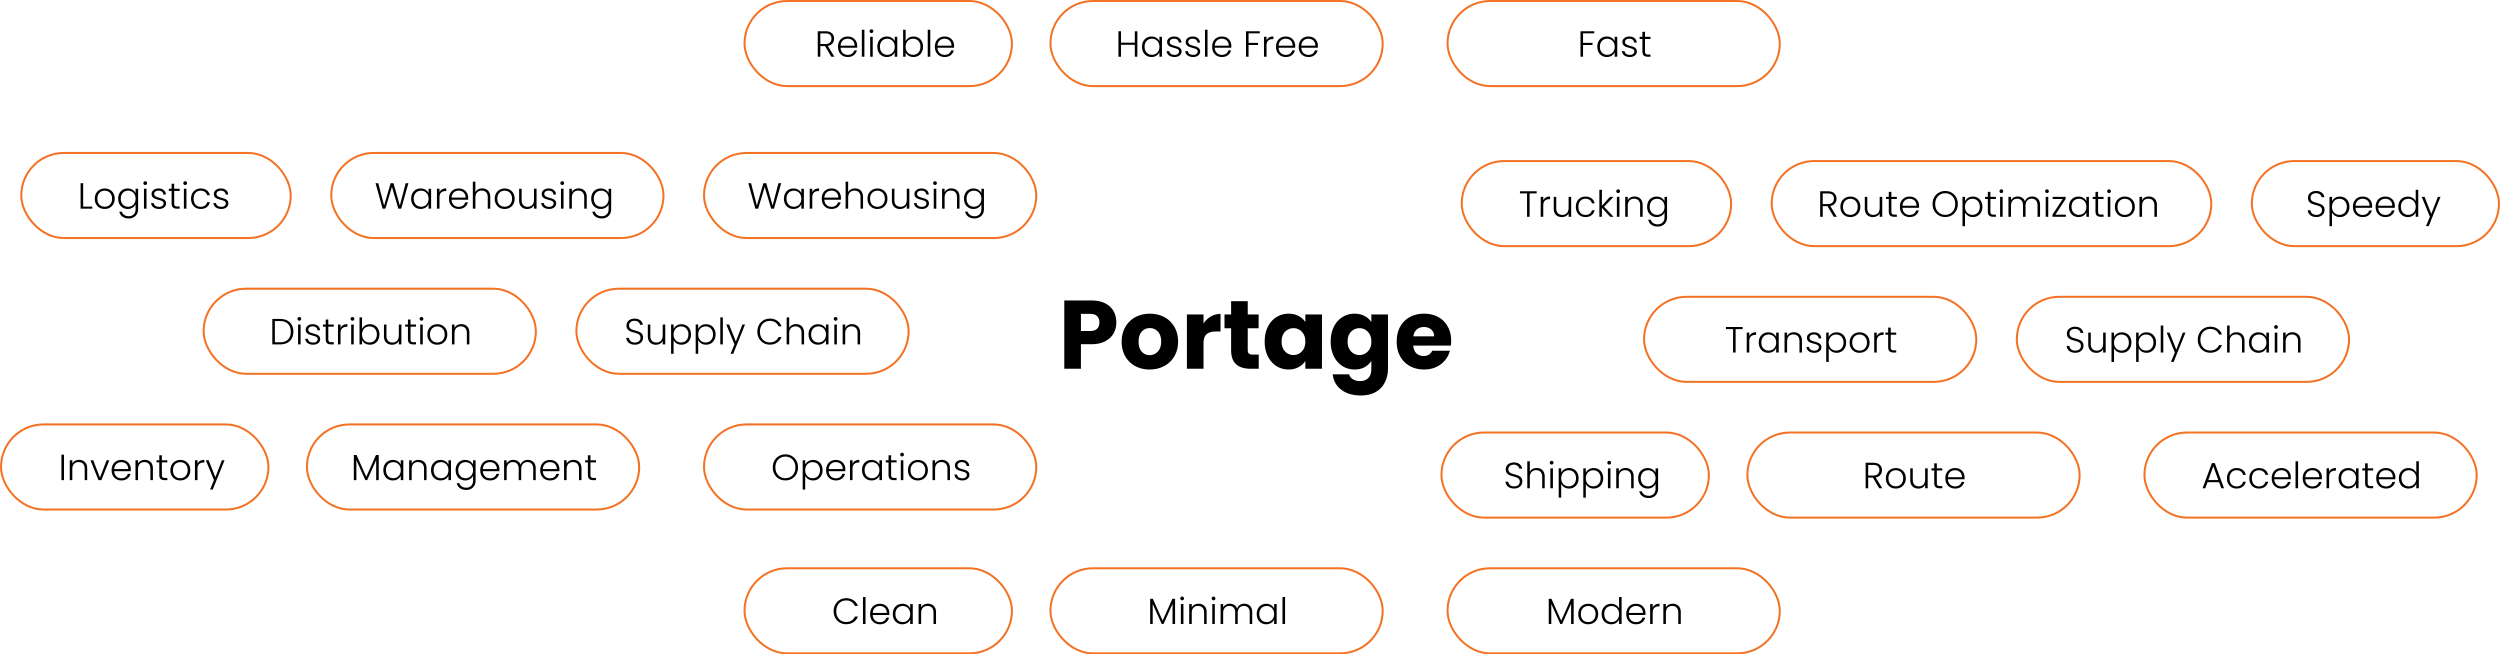 <svg width="1234" height="323" fill="none" xmlns="http://www.w3.org/2000/svg"><rect x="367.5" y=".5" width="132" height="42" rx="21" stroke="#F37224"/><rect x="518.5" y=".5" width="164" height="42" rx="21" stroke="#F37224"/><rect x="714.5" y=".5" width="164" height="42" rx="21" stroke="#F37224"/><path d="M410.34 28l-3.114-5.256h-2.322V28h-1.26V15.418h3.78c1.404 0 2.466.336 3.186 1.008.732.672 1.098 1.554 1.098 2.646 0 .912-.264 1.692-.792 2.34-.516.636-1.284 1.05-2.304 1.242l3.24 5.346h-1.512zm-5.436-6.282h2.538c.984 0 1.722-.24 2.214-.72.504-.48.756-1.122.756-1.926 0-.828-.24-1.464-.72-1.908-.48-.456-1.236-.684-2.268-.684h-2.52v5.238zm18.197.864c0 .432-.012.762-.036.99h-8.154c.036.744.216 1.38.54 1.908.324.528.75.93 1.278 1.206a3.81 3.81 0 001.728.396c.816 0 1.5-.198 2.052-.594.564-.396.936-.93 1.116-1.602h1.332a4.187 4.187 0 01-1.548 2.358c-.78.6-1.764.9-2.952.9-.924 0-1.752-.204-2.484-.612a4.524 4.524 0 01-1.728-1.764c-.408-.768-.612-1.662-.612-2.682s.204-1.914.612-2.682a4.254 4.254 0 011.71-1.764c.732-.408 1.566-.612 2.502-.612.936 0 1.752.204 2.448.612.708.408 1.248.96 1.62 1.656.384.684.576 1.446.576 2.286zm-1.278-.036c.012-.732-.138-1.356-.45-1.872a2.92 2.92 0 00-1.242-1.17 3.81 3.81 0 00-1.728-.396c-.936 0-1.734.3-2.394.9-.66.6-1.026 1.446-1.098 2.538h6.912zm4.843-7.866V28h-1.26V14.68h1.26zm3.483 1.638a.884.884 0 01-.648-.27.905.905 0 01-.27-.666c0-.264.09-.48.27-.648.18-.18.396-.27.648-.27s.468.09.648.27c.18.168.27.384.27.648s-.09.486-.27.666a.884.884 0 01-.648.27zm.63 1.854V28h-1.26v-9.828h1.26zm2.277 4.896c0-1.008.198-1.89.594-2.646.408-.768.966-1.356 1.674-1.764.72-.42 1.53-.63 2.43-.63.936 0 1.74.216 2.412.648.684.432 1.176.984 1.476 1.656v-2.16h1.26V28h-1.26v-2.178c-.312.672-.81 1.23-1.494 1.674-.672.432-1.476.648-2.412.648-.888 0-1.692-.21-2.412-.63a4.446 4.446 0 01-1.674-1.782c-.396-.768-.594-1.656-.594-2.664zm8.586.018c0-.792-.162-1.488-.486-2.088a3.449 3.449 0 00-1.332-1.386 3.56 3.56 0 00-1.836-.486c-.696 0-1.32.156-1.872.468-.552.312-.99.768-1.314 1.368-.312.588-.468 1.29-.468 2.106 0 .804.156 1.512.468 2.124.324.6.762 1.062 1.314 1.386.552.312 1.176.468 1.872.468a3.56 3.56 0 001.836-.486 3.449 3.449 0 001.332-1.386c.324-.6.486-1.296.486-2.088zm5.379-2.736a4.005 4.005 0 011.494-1.674c.684-.432 1.488-.648 2.412-.648.9 0 1.704.21 2.412.63.708.408 1.26.996 1.656 1.764.408.756.612 1.638.612 2.646s-.204 1.896-.612 2.664a4.289 4.289 0 01-1.674 1.782c-.708.42-1.506.63-2.394.63-.936 0-1.746-.21-2.43-.63-.672-.432-1.164-.99-1.476-1.674V28h-1.242V14.68h1.242v5.67zm7.308 2.718c0-.816-.162-1.518-.486-2.106a3.248 3.248 0 00-1.296-1.368c-.552-.312-1.176-.468-1.872-.468-.672 0-1.29.162-1.854.486-.552.324-.99.786-1.314 1.386-.324.6-.486 1.296-.486 2.088s.162 1.488.486 2.088c.324.6.762 1.062 1.314 1.386a3.657 3.657 0 001.854.486c.696 0 1.32-.156 1.872-.468a3.367 3.367 0 001.296-1.386c.324-.612.486-1.32.486-2.124zm4.856-8.388V28h-1.26V14.68h1.26zm11.746 7.902c0 .432-.012.762-.036.99h-8.154c.036.744.216 1.38.54 1.908.324.528.75.93 1.278 1.206a3.81 3.81 0 001.728.396c.816 0 1.5-.198 2.052-.594.564-.396.936-.93 1.116-1.602h1.332a4.187 4.187 0 01-1.548 2.358c-.78.6-1.764.9-2.952.9-.924 0-1.752-.204-2.484-.612a4.524 4.524 0 01-1.728-1.764c-.408-.768-.612-1.662-.612-2.682s.204-1.914.612-2.682a4.254 4.254 0 011.71-1.764c.732-.408 1.566-.612 2.502-.612.936 0 1.752.204 2.448.612.708.408 1.248.96 1.62 1.656.384.684.576 1.446.576 2.286zm-1.278-.036c.012-.732-.138-1.356-.45-1.872a2.92 2.92 0 00-1.242-1.17 3.81 3.81 0 00-1.728-.396c-.936 0-1.734.3-2.394.9-.66.6-1.026 1.446-1.098 2.538h6.912zm91.75-7.128V28h-1.26v-5.886h-6.822V28h-1.26V15.418h1.26v5.652h6.822v-5.652h1.26zm2.299 7.65c0-1.008.198-1.89.594-2.646.408-.768.966-1.356 1.674-1.764.72-.42 1.53-.63 2.43-.63.936 0 1.74.216 2.412.648.684.432 1.176.984 1.476 1.656v-2.16h1.26V28h-1.26v-2.178c-.312.672-.81 1.23-1.494 1.674-.672.432-1.476.648-2.412.648-.888 0-1.692-.21-2.412-.63a4.446 4.446 0 01-1.674-1.782c-.396-.768-.594-1.656-.594-2.664zm8.586.018c0-.792-.162-1.488-.486-2.088a3.449 3.449 0 00-1.332-1.386 3.56 3.56 0 00-1.836-.486c-.696 0-1.32.156-1.872.468-.552.312-.99.768-1.314 1.368-.312.588-.468 1.29-.468 2.106 0 .804.156 1.512.468 2.124.324.6.762 1.062 1.314 1.386.552.312 1.176.468 1.872.468a3.56 3.56 0 001.836-.486 3.449 3.449 0 001.332-1.386c.324-.6.486-1.296.486-2.088zm7.52 5.058c-1.128 0-2.052-.258-2.772-.774-.708-.528-1.104-1.242-1.188-2.142h1.296c.06.552.318 1.002.774 1.35.468.336 1.092.504 1.872.504.684 0 1.218-.162 1.602-.486.396-.324.594-.726.594-1.206 0-.336-.108-.612-.324-.828a2.193 2.193 0 00-.828-.504c-.324-.132-.768-.27-1.332-.414-.732-.192-1.326-.384-1.782-.576a3.155 3.155 0 01-1.17-.846c-.312-.384-.468-.894-.468-1.53 0-.48.144-.924.432-1.332.288-.408.696-.732 1.224-.972s1.128-.36 1.8-.36c1.056 0 1.908.27 2.556.81.648.528.996 1.26 1.044 2.196h-1.26c-.036-.576-.264-1.038-.684-1.386-.408-.36-.972-.54-1.692-.54-.636 0-1.152.15-1.548.45-.396.3-.594.672-.594 1.116 0 .384.114.702.342.954.24.24.534.432.882.576.348.132.816.282 1.404.45.708.192 1.272.378 1.692.558.42.18.78.444 1.08.792.3.348.456.81.468 1.386 0 .528-.144 1.002-.432 1.422-.288.408-.69.732-1.206.972s-1.11.36-1.782.36zm9.176 0c-1.128 0-2.052-.258-2.772-.774-.708-.528-1.104-1.242-1.188-2.142h1.296c.06.552.318 1.002.774 1.35.468.336 1.092.504 1.872.504.684 0 1.218-.162 1.602-.486.396-.324.594-.726.594-1.206 0-.336-.108-.612-.324-.828a2.193 2.193 0 00-.828-.504c-.324-.132-.768-.27-1.332-.414-.732-.192-1.326-.384-1.782-.576a3.155 3.155 0 01-1.17-.846c-.312-.384-.468-.894-.468-1.53 0-.48.144-.924.432-1.332.288-.408.696-.732 1.224-.972s1.128-.36 1.8-.36c1.056 0 1.908.27 2.556.81.648.528.996 1.26 1.044 2.196h-1.26c-.036-.576-.264-1.038-.684-1.386-.408-.36-.972-.54-1.692-.54-.636 0-1.152.15-1.548.45-.396.3-.594.672-.594 1.116 0 .384.114.702.342.954.24.24.534.432.882.576.348.132.816.282 1.404.45.708.192 1.272.378 1.692.558.42.18.78.444 1.08.792.3.348.456.81.468 1.386 0 .528-.144 1.002-.432 1.422-.288.408-.69.732-1.206.972s-1.11.36-1.782.36zm7.052-13.464V28h-1.26V14.68h1.26zm11.745 7.902c0 .432-.012.762-.036.99h-8.154c.036.744.216 1.38.54 1.908.324.528.75.93 1.278 1.206a3.81 3.81 0 001.728.396c.816 0 1.5-.198 2.052-.594.564-.396.936-.93 1.116-1.602h1.332a4.187 4.187 0 01-1.548 2.358c-.78.6-1.764.9-2.952.9-.924 0-1.752-.204-2.484-.612a4.524 4.524 0 01-1.728-1.764c-.408-.768-.612-1.662-.612-2.682s.204-1.914.612-2.682a4.254 4.254 0 011.71-1.764c.732-.408 1.566-.612 2.502-.612.936 0 1.752.204 2.448.612.708.408 1.248.96 1.62 1.656.384.684.576 1.446.576 2.286zm-1.278-.036c.012-.732-.138-1.356-.45-1.872a2.92 2.92 0 00-1.242-1.17 3.81 3.81 0 00-1.728-.396c-.936 0-1.734.3-2.394.9-.66.6-1.026 1.446-1.098 2.538h6.912zm15.327-7.128v1.044h-5.544v4.698h4.68v1.044h-4.68V28h-1.26V15.418h6.804zm3.333 4.5a3.093 3.093 0 011.26-1.422c.576-.336 1.278-.504 2.106-.504v1.314h-.342c-.912 0-1.644.246-2.196.738-.552.492-.828 1.314-.828 2.466V28h-1.26v-9.828h1.26v1.746zm14.153 2.664c0 .432-.012.762-.036.99h-8.154c.036.744.216 1.38.54 1.908.324.528.75.93 1.278 1.206a3.81 3.81 0 001.728.396c.816 0 1.5-.198 2.052-.594.564-.396.936-.93 1.116-1.602h1.332a4.187 4.187 0 01-1.548 2.358c-.78.6-1.764.9-2.952.9-.924 0-1.752-.204-2.484-.612a4.524 4.524 0 01-1.728-1.764c-.408-.768-.612-1.662-.612-2.682s.204-1.914.612-2.682a4.254 4.254 0 011.71-1.764c.732-.408 1.566-.612 2.502-.612.936 0 1.752.204 2.448.612.708.408 1.248.96 1.62 1.656.384.684.576 1.446.576 2.286zm-1.278-.036c.012-.732-.138-1.356-.45-1.872a2.92 2.92 0 00-1.242-1.17 3.81 3.81 0 00-1.728-.396c-.936 0-1.734.3-2.394.9-.66.6-1.026 1.446-1.098 2.538h6.912zm12.476.036c0 .432-.012.762-.036.99h-8.154c.036.744.216 1.38.54 1.908.324.528.75.93 1.278 1.206a3.81 3.81 0 001.728.396c.816 0 1.5-.198 2.052-.594.564-.396.936-.93 1.116-1.602h1.332a4.187 4.187 0 01-1.548 2.358c-.78.6-1.764.9-2.952.9-.924 0-1.752-.204-2.484-.612a4.524 4.524 0 01-1.728-1.764c-.408-.768-.612-1.662-.612-2.682s.204-1.914.612-2.682a4.254 4.254 0 011.71-1.764c.732-.408 1.566-.612 2.502-.612.936 0 1.752.204 2.448.612.708.408 1.248.96 1.62 1.656.384.684.576 1.446.576 2.286zm-1.278-.036c.012-.732-.138-1.356-.45-1.872a2.92 2.92 0 00-1.242-1.17 3.81 3.81 0 00-1.728-.396c-.936 0-1.734.3-2.394.9-.66.6-1.026 1.446-1.098 2.538h6.912zm137.7-7.128v1.044h-5.544v4.698h4.68v1.044h-4.68V28h-1.26V15.418h6.804zm1.497 7.65c0-1.008.198-1.89.594-2.646.408-.768.966-1.356 1.674-1.764.72-.42 1.53-.63 2.43-.63.936 0 1.74.216 2.412.648.684.432 1.176.984 1.476 1.656v-2.16h1.26V28h-1.26v-2.178c-.312.672-.81 1.23-1.494 1.674-.672.432-1.476.648-2.412.648-.888 0-1.692-.21-2.412-.63a4.446 4.446 0 01-1.674-1.782c-.396-.768-.594-1.656-.594-2.664zm8.586.018c0-.792-.162-1.488-.486-2.088a3.449 3.449 0 00-1.332-1.386 3.56 3.56 0 00-1.836-.486c-.696 0-1.32.156-1.872.468-.552.312-.99.768-1.314 1.368-.312.588-.468 1.29-.468 2.106 0 .804.156 1.512.468 2.124.324.6.762 1.062 1.314 1.386.552.312 1.176.468 1.872.468a3.56 3.56 0 001.836-.486 3.449 3.449 0 001.332-1.386c.324-.6.486-1.296.486-2.088zm7.521 5.058c-1.128 0-2.052-.258-2.772-.774-.708-.528-1.104-1.242-1.188-2.142h1.296c.06.552.318 1.002.774 1.35.468.336 1.092.504 1.872.504.684 0 1.218-.162 1.602-.486.396-.324.594-.726.594-1.206 0-.336-.108-.612-.324-.828a2.193 2.193 0 00-.828-.504c-.324-.132-.768-.27-1.332-.414-.732-.192-1.326-.384-1.782-.576a3.155 3.155 0 01-1.17-.846c-.312-.384-.468-.894-.468-1.53 0-.48.144-.924.432-1.332.288-.408.696-.732 1.224-.972s1.128-.36 1.8-.36c1.056 0 1.908.27 2.556.81.648.528.996 1.26 1.044 2.196h-1.26c-.036-.576-.264-1.038-.684-1.386-.408-.36-.972-.54-1.692-.54-.636 0-1.152.15-1.548.45-.396.3-.594.672-.594 1.116 0 .384.114.702.342.954.24.24.534.432.882.576.348.132.816.282 1.404.45.708.192 1.272.378 1.692.558.42.18.78.444 1.08.792.3.348.456.81.468 1.386 0 .528-.144 1.002-.432 1.422-.288.408-.69.732-1.206.972s-1.11.36-1.782.36zm7.43-8.91v6.102c0 .6.114 1.014.342 1.242.228.228.63.342 1.206.342h1.152V28h-1.35c-.888 0-1.548-.204-1.98-.612-.432-.42-.648-1.104-.648-2.052v-6.102h-1.368v-1.062h1.368v-2.466h1.278v2.466h2.7v1.062h-2.7z" fill="#000"/><rect x="10.5" y="75.5" width="133" height="42" rx="21" stroke="#F37224"/><rect x="163.5" y="75.5" width="164" height="42" rx="21" stroke="#F37224"/><rect x="347.5" y="75.5" width="164" height="42" rx="21" stroke="#F37224"/><rect x="721.5" y="79.5" width="133" height="42" rx="21" stroke="#F37224"/><rect x="874.5" y="79.5" width="217" height="42" rx="21" stroke="#F37224"/><rect x="1111.5" y="79.5" width="122" height="42" rx="21" stroke="#F37224"/><path d="M41.048 101.974h4.518V103h-5.778V90.418h1.26v11.556zm10.618 1.17c-.924 0-1.758-.204-2.502-.612a4.651 4.651 0 01-1.746-1.764c-.42-.768-.63-1.662-.63-2.682s.216-1.908.648-2.664a4.454 4.454 0 011.764-1.764c.744-.42 1.578-.63 2.502-.63.924 0 1.758.21 2.502.63a4.307 4.307 0 011.764 1.764c.432.756.648 1.644.648 2.664 0 1.008-.216 1.896-.648 2.664a4.544 4.544 0 01-1.782 1.782c-.756.408-1.596.612-2.52.612zm0-1.098c.648 0 1.248-.144 1.8-.432.552-.3.996-.744 1.332-1.332.348-.6.522-1.332.522-2.196 0-.864-.168-1.59-.504-2.178-.336-.6-.78-1.044-1.332-1.332a3.71 3.71 0 00-1.8-.45 3.71 3.71 0 00-1.8.45c-.552.288-.996.732-1.332 1.332-.324.588-.486 1.314-.486 2.178 0 .864.162 1.596.486 2.196.336.588.774 1.032 1.314 1.332a3.833 3.833 0 001.8.432zm11.369-9.018c.924 0 1.728.216 2.412.648.684.432 1.176.978 1.476 1.638v-2.142h1.26v10.08c0 .9-.198 1.698-.594 2.394a3.931 3.931 0 01-1.62 1.602c-.696.384-1.488.576-2.376.576-1.26 0-2.31-.3-3.15-.9-.828-.6-1.344-1.416-1.548-2.448h1.242c.216.684.624 1.23 1.224 1.638.612.408 1.356.612 2.232.612.636 0 1.206-.138 1.71-.414.504-.264.9-.66 1.188-1.188.288-.528.432-1.152.432-1.872v-2.43c-.312.672-.81 1.23-1.494 1.674-.672.432-1.47.648-2.394.648-.9 0-1.71-.21-2.43-.63a4.446 4.446 0 01-1.674-1.782c-.396-.768-.594-1.656-.594-2.664 0-1.008.198-1.89.594-2.646.408-.768.966-1.356 1.674-1.764.72-.42 1.53-.63 2.43-.63zm3.888 5.058c0-.792-.162-1.488-.486-2.088a3.449 3.449 0 00-1.332-1.386 3.56 3.56 0 00-1.836-.486c-.696 0-1.32.156-1.872.468-.552.312-.99.768-1.314 1.368-.312.588-.468 1.29-.468 2.106 0 .804.156 1.512.468 2.124.324.6.762 1.062 1.314 1.386.552.312 1.176.468 1.872.468a3.56 3.56 0 001.836-.486 3.449 3.449 0 001.332-1.386c.324-.6.486-1.296.486-2.088zm4.766-6.768a.884.884 0 01-.648-.27.905.905 0 01-.27-.666c0-.264.09-.48.27-.648.18-.18.396-.27.648-.27s.468.09.648.27c.18.168.27.384.27.648s-.09.486-.27.666a.884.884 0 01-.648.27zm.63 1.854V103h-1.26v-9.828h1.26zm6.237 9.972c-1.128 0-2.052-.258-2.772-.774-.708-.528-1.104-1.242-1.188-2.142h1.296c.06.552.318 1.002.774 1.35.468.336 1.092.504 1.872.504.684 0 1.218-.162 1.602-.486.396-.324.594-.726.594-1.206 0-.336-.108-.612-.324-.828a2.193 2.193 0 00-.828-.504c-.324-.132-.768-.27-1.332-.414-.732-.192-1.326-.384-1.782-.576a3.155 3.155 0 01-1.17-.846c-.312-.384-.468-.894-.468-1.53 0-.48.144-.924.432-1.332.288-.408.696-.732 1.224-.972s1.128-.36 1.8-.36c1.056 0 1.908.27 2.556.81.648.528.996 1.26 1.044 2.196h-1.26c-.036-.576-.264-1.038-.684-1.386-.408-.36-.972-.54-1.692-.54-.636 0-1.152.15-1.548.45-.396.3-.594.672-.594 1.116 0 .384.114.702.342.954.24.24.534.432.882.576.348.132.816.282 1.404.45.708.192 1.272.378 1.692.558.42.18.78.444 1.08.792.3.348.456.81.468 1.386 0 .528-.144 1.002-.432 1.422-.288.408-.69.732-1.206.972s-1.11.36-1.782.36zm7.43-8.91v6.102c0 .6.114 1.014.342 1.242.228.228.63.342 1.206.342h1.152V103h-1.35c-.888 0-1.548-.204-1.98-.612-.432-.42-.648-1.104-.648-2.052v-6.102H83.34v-1.062h1.368v-2.466h1.278v2.466h2.7v1.062h-2.7zm5.408-2.916a.884.884 0 01-.648-.27.905.905 0 01-.27-.666c0-.264.09-.48.27-.648.18-.18.396-.27.648-.27s.468.09.648.27c.18.168.27.384.27.648s-.09.486-.27.666a.884.884 0 01-.648.27zm.63 1.854V103h-1.26v-9.828h1.26zm2.278 4.914c0-1.02.203-1.908.611-2.664a4.286 4.286 0 011.693-1.764c.72-.42 1.541-.63 2.466-.63 1.212 0 2.208.3 2.988.9.792.6 1.302 1.416 1.53 2.448h-1.35c-.168-.708-.534-1.26-1.098-1.656-.552-.408-1.242-.612-2.07-.612-.66 0-1.255.15-1.782.45-.529.3-.949.75-1.26 1.35-.3.588-.45 1.314-.45 2.178 0 .864.15 1.596.45 2.196.311.6.731 1.05 1.26 1.35.527.3 1.121.45 1.781.45.829 0 1.519-.198 2.071-.594.564-.408.93-.972 1.098-1.692h1.35c-.228 1.008-.738 1.818-1.53 2.43-.792.612-1.788.918-2.989.918-.924 0-1.745-.204-2.465-.612a4.436 4.436 0 01-1.692-1.764c-.409-.768-.612-1.662-.612-2.682zm14.999 5.058c-1.128 0-2.052-.258-2.772-.774-.708-.528-1.104-1.242-1.188-2.142h1.296c.06.552.318 1.002.774 1.35.468.336 1.092.504 1.872.504.684 0 1.218-.162 1.602-.486.396-.324.594-.726.594-1.206 0-.336-.108-.612-.324-.828a2.193 2.193 0 00-.828-.504c-.324-.132-.768-.27-1.332-.414-.732-.192-1.326-.384-1.782-.576a3.155 3.155 0 01-1.17-.846c-.312-.384-.468-.894-.468-1.53 0-.48.144-.924.432-1.332.288-.408.696-.732 1.224-.972s1.128-.36 1.8-.36c1.056 0 1.908.27 2.556.81.648.528.996 1.26 1.044 2.196h-1.26c-.036-.576-.264-1.038-.684-1.386-.408-.36-.972-.54-1.692-.54-.636 0-1.152.15-1.548.45-.396.3-.594.672-.594 1.116 0 .384.114.702.342.954.24.24.534.432.882.576.348.132.816.282 1.404.45.708.192 1.272.378 1.692.558.42.18.78.444 1.08.792.3.348.456.81.468 1.386 0 .528-.144 1.002-.432 1.422-.288.408-.69.732-1.206.972s-1.11.36-1.782.36zm92.297-12.726L198.034 103h-1.404l-3.168-10.728-3.24 10.728-1.368.018-3.492-12.6h1.35l2.88 11.034 3.222-11.034h1.404l3.132 11.034 2.898-11.034h1.35zm1.351 7.65c0-1.008.198-1.89.594-2.646.408-.768.966-1.356 1.674-1.764.72-.42 1.53-.63 2.43-.63.936 0 1.74.216 2.412.648.684.432 1.176.984 1.476 1.656v-2.16h1.26V103h-1.26v-2.178c-.312.672-.81 1.23-1.494 1.674-.672.432-1.476.648-2.412.648-.888 0-1.692-.21-2.412-.63a4.446 4.446 0 01-1.674-1.782c-.396-.768-.594-1.656-.594-2.664zm8.586.018c0-.792-.162-1.488-.486-2.088a3.449 3.449 0 00-1.332-1.386 3.56 3.56 0 00-1.836-.486c-.696 0-1.32.156-1.872.468-.552.312-.99.768-1.314 1.368-.312.588-.468 1.29-.468 2.106 0 .804.156 1.512.468 2.124.324.6.762 1.062 1.314 1.386.552.312 1.176.468 1.872.468a3.56 3.56 0 001.836-.486 3.449 3.449 0 001.332-1.386c.324-.6.486-1.296.486-2.088zm5.396-3.168a3.093 3.093 0 011.26-1.422c.576-.336 1.278-.504 2.106-.504v1.314h-.342c-.912 0-1.644.246-2.196.738-.552.492-.828 1.314-.828 2.466V103h-1.26v-9.828h1.26v1.746zm14.154 2.664c0 .432-.012.762-.036.99h-8.154c.036.744.216 1.38.54 1.908.324.528.75.93 1.278 1.206a3.81 3.81 0 001.728.396c.816 0 1.5-.198 2.052-.594.564-.396.936-.93 1.116-1.602h1.332a4.187 4.187 0 01-1.548 2.358c-.78.6-1.764.9-2.952.9-.924 0-1.752-.204-2.484-.612a4.524 4.524 0 01-1.728-1.764c-.408-.768-.612-1.662-.612-2.682s.204-1.914.612-2.682a4.254 4.254 0 011.71-1.764c.732-.408 1.566-.612 2.502-.612.936 0 1.752.204 2.448.612.708.408 1.248.96 1.62 1.656.384.684.576 1.446.576 2.286zm-1.278-.036c.012-.732-.138-1.356-.45-1.872a2.92 2.92 0 00-1.242-1.17 3.81 3.81 0 00-1.728-.396c-.936 0-1.734.3-2.394.9-.66.6-1.026 1.446-1.098 2.538h6.912zm8.263-4.554c.744 0 1.41.156 1.998.468.6.312 1.068.792 1.404 1.44.348.636.522 1.416.522 2.34V103h-1.242v-5.616c0-1.068-.27-1.884-.81-2.448-.528-.564-1.254-.846-2.178-.846-.948 0-1.704.3-2.268.9-.564.6-.846 1.482-.846 2.646V103h-1.26V89.68h1.26v5.166a3.27 3.27 0 011.368-1.368c.612-.324 1.296-.486 2.052-.486zm11.013 10.152c-.924 0-1.758-.204-2.502-.612a4.651 4.651 0 01-1.746-1.764c-.42-.768-.63-1.662-.63-2.682s.216-1.908.648-2.664a4.454 4.454 0 011.764-1.764c.744-.42 1.578-.63 2.502-.63.924 0 1.758.21 2.502.63a4.307 4.307 0 011.764 1.764c.432.756.648 1.644.648 2.664 0 1.008-.216 1.896-.648 2.664a4.544 4.544 0 01-1.782 1.782c-.756.408-1.596.612-2.52.612zm0-1.098c.648 0 1.248-.144 1.8-.432.552-.3.996-.744 1.332-1.332.348-.6.522-1.332.522-2.196 0-.864-.168-1.59-.504-2.178-.336-.6-.78-1.044-1.332-1.332a3.71 3.71 0 00-1.8-.45 3.71 3.71 0 00-1.8.45c-.552.288-.996.732-1.332 1.332-.324.588-.486 1.314-.486 2.178 0 .864.162 1.596.486 2.196.336.588.774 1.032 1.314 1.332a3.833 3.833 0 001.8.432zm15.761-8.874V103h-1.26v-1.728a3.02 3.02 0 01-1.332 1.404c-.6.324-1.272.486-2.016.486-1.176 0-2.136-.36-2.88-1.08-.744-.732-1.116-1.788-1.116-3.168v-5.742h1.242v5.598c0 1.068.264 1.884.792 2.448.54.564 1.272.846 2.196.846.948 0 1.704-.3 2.268-.9.564-.6.846-1.482.846-2.646v-5.346h1.26zm6.26 9.972c-1.128 0-2.052-.258-2.772-.774-.708-.528-1.104-1.242-1.188-2.142h1.296c.06.552.318 1.002.774 1.35.468.336 1.092.504 1.872.504.684 0 1.218-.162 1.602-.486.396-.324.594-.726.594-1.206 0-.336-.108-.612-.324-.828a2.193 2.193 0 00-.828-.504c-.324-.132-.768-.27-1.332-.414-.732-.192-1.326-.384-1.782-.576a3.155 3.155 0 01-1.17-.846c-.312-.384-.468-.894-.468-1.53 0-.48.144-.924.432-1.332.288-.408.696-.732 1.224-.972s1.128-.36 1.8-.36c1.056 0 1.908.27 2.556.81.648.528.996 1.26 1.044 2.196h-1.26c-.036-.576-.264-1.038-.684-1.386-.408-.36-.972-.54-1.692-.54-.636 0-1.152.15-1.548.45-.396.3-.594.672-.594 1.116 0 .384.114.702.342.954.24.24.534.432.882.576.348.132.816.282 1.404.45.708.192 1.272.378 1.692.558.42.18.78.444 1.08.792.3.348.456.81.468 1.386 0 .528-.144 1.002-.432 1.422-.288.408-.69.732-1.206.972s-1.11.36-1.782.36zm6.422-11.826a.884.884 0 01-.648-.27.905.905 0 01-.27-.666c0-.264.09-.48.27-.648.18-.18.396-.27.648-.27s.468.09.648.27c.18.168.27.384.27.648s-.09.486-.27.666a.884.884 0 01-.648.27zm.63 1.854V103h-1.26v-9.828h1.26zm7.461-.18c1.176 0 2.136.366 2.88 1.098.744.72 1.116 1.77 1.116 3.15V103h-1.242v-5.616c0-1.068-.27-1.884-.81-2.448-.528-.564-1.254-.846-2.178-.846-.948 0-1.704.3-2.268.9-.564.6-.846 1.482-.846 2.646V103h-1.26v-9.828h1.26v1.674c.312-.6.762-1.056 1.35-1.368.588-.324 1.254-.486 1.998-.486zm10.905.036c.924 0 1.728.216 2.412.648.684.432 1.176.978 1.476 1.638v-2.142h1.26v10.08c0 .9-.198 1.698-.594 2.394a3.931 3.931 0 01-1.62 1.602c-.696.384-1.488.576-2.376.576-1.26 0-2.31-.3-3.15-.9-.828-.6-1.344-1.416-1.548-2.448h1.242c.216.684.624 1.23 1.224 1.638.612.408 1.356.612 2.232.612.636 0 1.206-.138 1.71-.414.504-.264.9-.66 1.188-1.188.288-.528.432-1.152.432-1.872v-2.43c-.312.672-.81 1.23-1.494 1.674-.672.432-1.47.648-2.394.648-.9 0-1.71-.21-2.43-.63a4.446 4.446 0 01-1.674-1.782c-.396-.768-.594-1.656-.594-2.664 0-1.008.198-1.89.594-2.646.408-.768.966-1.356 1.674-1.764.72-.42 1.53-.63 2.43-.63zm3.888 5.058c0-.792-.162-1.488-.486-2.088a3.449 3.449 0 00-1.332-1.386 3.56 3.56 0 00-1.836-.486c-.696 0-1.32.156-1.872.468-.552.312-.99.768-1.314 1.368-.312.588-.468 1.29-.468 2.106 0 .804.156 1.512.468 2.124.324.6.762 1.062 1.314 1.386.552.312 1.176.468 1.872.468a3.56 3.56 0 001.836-.486 3.449 3.449 0 001.332-1.386c.324-.6.486-1.296.486-2.088zm85.188-7.668L382.034 103h-1.404l-3.168-10.728-3.24 10.728-1.368.018-3.492-12.6h1.35l2.88 11.034 3.222-11.034h1.404l3.132 11.034 2.898-11.034h1.35zm1.351 7.65c0-1.008.198-1.89.594-2.646.408-.768.966-1.356 1.674-1.764.72-.42 1.53-.63 2.43-.63.936 0 1.74.216 2.412.648.684.432 1.176.984 1.476 1.656v-2.16h1.26V103h-1.26v-2.178c-.312.672-.81 1.23-1.494 1.674-.672.432-1.476.648-2.412.648-.888 0-1.692-.21-2.412-.63a4.446 4.446 0 01-1.674-1.782c-.396-.768-.594-1.656-.594-2.664zm8.586.018c0-.792-.162-1.488-.486-2.088a3.449 3.449 0 00-1.332-1.386 3.56 3.56 0 00-1.836-.486c-.696 0-1.32.156-1.872.468-.552.312-.99.768-1.314 1.368-.312.588-.468 1.29-.468 2.106 0 .804.156 1.512.468 2.124.324.6.762 1.062 1.314 1.386.552.312 1.176.468 1.872.468a3.56 3.56 0 001.836-.486 3.449 3.449 0 001.332-1.386c.324-.6.486-1.296.486-2.088zm5.396-3.168a3.093 3.093 0 011.26-1.422c.576-.336 1.278-.504 2.106-.504v1.314h-.342c-.912 0-1.644.246-2.196.738-.552.492-.828 1.314-.828 2.466V103h-1.26v-9.828h1.26v1.746zm14.154 2.664c0 .432-.012.762-.036.99h-8.154c.036.744.216 1.38.54 1.908.324.528.75.93 1.278 1.206a3.81 3.81 0 001.728.396c.816 0 1.5-.198 2.052-.594.564-.396.936-.93 1.116-1.602h1.332a4.187 4.187 0 01-1.548 2.358c-.78.6-1.764.9-2.952.9-.924 0-1.752-.204-2.484-.612a4.524 4.524 0 01-1.728-1.764c-.408-.768-.612-1.662-.612-2.682s.204-1.914.612-2.682a4.254 4.254 0 011.71-1.764c.732-.408 1.566-.612 2.502-.612.936 0 1.752.204 2.448.612.708.408 1.248.96 1.62 1.656.384.684.576 1.446.576 2.286zm-1.278-.036c.012-.732-.138-1.356-.45-1.872a2.92 2.92 0 00-1.242-1.17 3.81 3.81 0 00-1.728-.396c-.936 0-1.734.3-2.394.9-.66.6-1.026 1.446-1.098 2.538h6.912zm8.263-4.554c.744 0 1.41.156 1.998.468.6.312 1.068.792 1.404 1.44.348.636.522 1.416.522 2.34V103h-1.242v-5.616c0-1.068-.27-1.884-.81-2.448-.528-.564-1.254-.846-2.178-.846-.948 0-1.704.3-2.268.9-.564.6-.846 1.482-.846 2.646V103h-1.26V89.68h1.26v5.166a3.27 3.27 0 011.368-1.368c.612-.324 1.296-.486 2.052-.486zm11.013 10.152c-.924 0-1.758-.204-2.502-.612a4.651 4.651 0 01-1.746-1.764c-.42-.768-.63-1.662-.63-2.682s.216-1.908.648-2.664a4.454 4.454 0 011.764-1.764c.744-.42 1.578-.63 2.502-.63.924 0 1.758.21 2.502.63a4.307 4.307 0 011.764 1.764c.432.756.648 1.644.648 2.664 0 1.008-.216 1.896-.648 2.664a4.544 4.544 0 01-1.782 1.782c-.756.408-1.596.612-2.52.612zm0-1.098c.648 0 1.248-.144 1.8-.432.552-.3.996-.744 1.332-1.332.348-.6.522-1.332.522-2.196 0-.864-.168-1.59-.504-2.178-.336-.6-.78-1.044-1.332-1.332a3.71 3.71 0 00-1.8-.45 3.71 3.71 0 00-1.8.45c-.552.288-.996.732-1.332 1.332-.324.588-.486 1.314-.486 2.178 0 .864.162 1.596.486 2.196.336.588.774 1.032 1.314 1.332a3.833 3.833 0 001.8.432zm15.761-8.874V103h-1.26v-1.728a3.02 3.02 0 01-1.332 1.404c-.6.324-1.272.486-2.016.486-1.176 0-2.136-.36-2.88-1.08-.744-.732-1.116-1.788-1.116-3.168v-5.742h1.242v5.598c0 1.068.264 1.884.792 2.448.54.564 1.272.846 2.196.846.948 0 1.704-.3 2.268-.9.564-.6.846-1.482.846-2.646v-5.346h1.26zm6.26 9.972c-1.128 0-2.052-.258-2.772-.774-.708-.528-1.104-1.242-1.188-2.142h1.296c.06.552.318 1.002.774 1.35.468.336 1.092.504 1.872.504.684 0 1.218-.162 1.602-.486.396-.324.594-.726.594-1.206 0-.336-.108-.612-.324-.828a2.193 2.193 0 00-.828-.504c-.324-.132-.768-.27-1.332-.414-.732-.192-1.326-.384-1.782-.576a3.155 3.155 0 01-1.17-.846c-.312-.384-.468-.894-.468-1.53 0-.48.144-.924.432-1.332.288-.408.696-.732 1.224-.972s1.128-.36 1.8-.36c1.056 0 1.908.27 2.556.81.648.528.996 1.26 1.044 2.196h-1.26c-.036-.576-.264-1.038-.684-1.386-.408-.36-.972-.54-1.692-.54-.636 0-1.152.15-1.548.45-.396.3-.594.672-.594 1.116 0 .384.114.702.342.954.24.24.534.432.882.576.348.132.816.282 1.404.45.708.192 1.272.378 1.692.558.42.18.78.444 1.08.792.3.348.456.81.468 1.386 0 .528-.144 1.002-.432 1.422-.288.408-.69.732-1.206.972s-1.11.36-1.782.36zm6.422-11.826a.884.884 0 01-.648-.27.905.905 0 01-.27-.666c0-.264.09-.48.27-.648.18-.18.396-.27.648-.27s.468.09.648.27c.18.168.27.384.27.648s-.09.486-.27.666a.884.884 0 01-.648.27zm.63 1.854V103h-1.26v-9.828h1.26zm7.461-.18c1.176 0 2.136.366 2.88 1.098.744.72 1.116 1.77 1.116 3.15V103h-1.242v-5.616c0-1.068-.27-1.884-.81-2.448-.528-.564-1.254-.846-2.178-.846-.948 0-1.704.3-2.268.9-.564.6-.846 1.482-.846 2.646V103h-1.26v-9.828h1.26v1.674c.312-.6.762-1.056 1.35-1.368.588-.324 1.254-.486 1.998-.486zm10.905.036c.924 0 1.728.216 2.412.648.684.432 1.176.978 1.476 1.638v-2.142h1.26v10.08c0 .9-.198 1.698-.594 2.394a3.931 3.931 0 01-1.62 1.602c-.696.384-1.488.576-2.376.576-1.26 0-2.31-.3-3.15-.9-.828-.6-1.344-1.416-1.548-2.448h1.242c.216.684.624 1.23 1.224 1.638.612.408 1.356.612 2.232.612.636 0 1.206-.138 1.71-.414.504-.264.9-.66 1.188-1.188.288-.528.432-1.152.432-1.872v-2.43c-.312.672-.81 1.23-1.494 1.674-.672.432-1.47.648-2.394.648-.9 0-1.71-.21-2.43-.63a4.446 4.446 0 01-1.674-1.782c-.396-.768-.594-1.656-.594-2.664 0-1.008.198-1.89.594-2.646.408-.768.966-1.356 1.674-1.764.72-.42 1.53-.63 2.43-.63zm3.888 5.058c0-.792-.162-1.488-.486-2.088a3.449 3.449 0 00-1.332-1.386 3.56 3.56 0 00-1.836-.486c-.696 0-1.32.156-1.872.468-.552.312-.99.768-1.314 1.368-.312.588-.468 1.29-.468 2.106 0 .804.156 1.512.468 2.124.324.6.762 1.062 1.314 1.386.552.312 1.176.468 1.872.468a3.56 3.56 0 001.836-.486 3.449 3.449 0 001.332-1.386c.324-.6.486-1.296.486-2.088zm274.091-3.668v1.044h-3.492V107h-1.26V95.462h-3.51v-1.044h8.262zm3.25 4.5a3.093 3.093 0 011.26-1.422c.576-.336 1.278-.504 2.106-.504v1.314h-.342c-.912 0-1.644.246-2.196.738-.552.492-.828 1.314-.828 2.466V107h-1.26v-9.828h1.26v1.746zm13.775-1.746V107h-1.26v-1.728a3.02 3.02 0 01-1.332 1.404c-.6.324-1.272.486-2.016.486-1.176 0-2.136-.36-2.88-1.08-.744-.732-1.116-1.788-1.116-3.168v-5.742h1.242v5.598c0 1.068.264 1.884.792 2.448.54.564 1.272.846 2.196.846.948 0 1.704-.3 2.268-.9.564-.6.846-1.482.846-2.646v-5.346h1.26zm2.301 4.914c0-1.02.204-1.908.612-2.664a4.286 4.286 0 011.692-1.764c.72-.42 1.542-.63 2.466-.63 1.212 0 2.208.3 2.988.9.792.6 1.302 1.416 1.53 2.448h-1.35c-.168-.708-.534-1.26-1.098-1.656-.552-.408-1.242-.612-2.07-.612-.66 0-1.254.15-1.782.45-.528.3-.948.75-1.26 1.35-.3.588-.45 1.314-.45 2.178 0 .864.15 1.596.45 2.196.312.6.732 1.05 1.26 1.35.528.3 1.122.45 1.782.45.828 0 1.518-.198 2.07-.594.564-.408.93-.972 1.098-1.692h1.35c-.228 1.008-.738 1.818-1.53 2.43-.792.612-1.788.918-2.988.918-.924 0-1.746-.204-2.466-.612a4.436 4.436 0 01-1.692-1.764c-.408-.768-.612-1.662-.612-2.682zM794.752 107l-4.05-4.41V107h-1.26V93.68h1.26v7.884l3.96-4.392h1.764l-4.662 4.896 4.698 4.932h-1.71zm3.968-11.682a.884.884 0 01-.648-.27.905.905 0 01-.27-.666c0-.264.09-.48.27-.648.18-.18.396-.27.648-.27s.468.09.648.27c.18.168.27.384.27.648s-.09.486-.27.666a.884.884 0 01-.648.27zm.63 1.854V107h-1.26v-9.828h1.26zm7.462-.18c1.176 0 2.136.366 2.88 1.098.744.72 1.116 1.77 1.116 3.15V107h-1.242v-5.616c0-1.068-.27-1.884-.81-2.448-.528-.564-1.254-.846-2.178-.846-.948 0-1.704.3-2.268.9-.564.6-.846 1.482-.846 2.646V107h-1.26v-9.828h1.26v1.674c.312-.6.762-1.056 1.35-1.368.588-.324 1.254-.486 1.998-.486zm10.904.036c.924 0 1.728.216 2.412.648.684.432 1.176.978 1.476 1.638v-2.142h1.26v10.08c0 .9-.198 1.698-.594 2.394a3.931 3.931 0 01-1.62 1.602c-.696.384-1.488.576-2.376.576-1.26 0-2.31-.3-3.15-.9-.828-.6-1.344-1.416-1.548-2.448h1.242c.216.684.624 1.23 1.224 1.638.612.408 1.356.612 2.232.612.636 0 1.206-.138 1.71-.414.504-.264.9-.66 1.188-1.188.288-.528.432-1.152.432-1.872v-2.43c-.312.672-.81 1.23-1.494 1.674-.672.432-1.47.648-2.394.648-.9 0-1.71-.21-2.43-.63a4.446 4.446 0 01-1.674-1.782c-.396-.768-.594-1.656-.594-2.664 0-1.008.198-1.89.594-2.646.408-.768.966-1.356 1.674-1.764.72-.42 1.53-.63 2.43-.63zm3.888 5.058c0-.792-.162-1.488-.486-2.088a3.449 3.449 0 00-1.332-1.386 3.56 3.56 0 00-1.836-.486c-.696 0-1.32.156-1.872.468-.552.312-.99.768-1.314 1.368-.312.588-.468 1.29-.468 2.106 0 .804.156 1.512.468 2.124.324.6.762 1.062 1.314 1.386.552.312 1.176.468 1.872.468a3.56 3.56 0 001.836-.486 3.449 3.449 0 001.332-1.386c.324-.6.486-1.296.486-2.088zM905.138 107l-3.114-5.256h-2.322V107h-1.26V94.418h3.78c1.404 0 2.466.336 3.186 1.008.732.672 1.098 1.554 1.098 2.646 0 .912-.264 1.692-.792 2.34-.516.636-1.284 1.05-2.304 1.242l3.24 5.346h-1.512zm-5.436-6.282h2.538c.984 0 1.722-.24 2.214-.72.504-.48.756-1.122.756-1.926 0-.828-.24-1.464-.72-1.908-.48-.456-1.236-.684-2.268-.684h-2.52v5.238zm13.606 6.426c-.924 0-1.758-.204-2.502-.612a4.651 4.651 0 01-1.746-1.764c-.42-.768-.63-1.662-.63-2.682s.216-1.908.648-2.664a4.454 4.454 0 011.764-1.764c.744-.42 1.578-.63 2.502-.63.924 0 1.758.21 2.502.63a4.307 4.307 0 011.764 1.764c.432.756.648 1.644.648 2.664 0 1.008-.216 1.896-.648 2.664a4.544 4.544 0 01-1.782 1.782c-.756.408-1.596.612-2.52.612zm0-1.098c.648 0 1.248-.144 1.8-.432.552-.3.996-.744 1.332-1.332.348-.6.522-1.332.522-2.196 0-.864-.168-1.59-.504-2.178-.336-.6-.78-1.044-1.332-1.332a3.71 3.71 0 00-1.8-.45 3.71 3.71 0 00-1.8.45c-.552.288-.996.732-1.332 1.332-.324.588-.486 1.314-.486 2.178 0 .864.162 1.596.486 2.196.336.588.774 1.032 1.314 1.332a3.833 3.833 0 001.8.432zm15.761-8.874V107h-1.26v-1.728a3.02 3.02 0 01-1.332 1.404c-.6.324-1.272.486-2.016.486-1.176 0-2.136-.36-2.88-1.08-.744-.732-1.116-1.788-1.116-3.168v-5.742h1.242v5.598c0 1.068.264 1.884.792 2.448.54.564 1.272.846 2.196.846.948 0 1.704-.3 2.268-.9.564-.6.846-1.482.846-2.646v-5.346h1.26zm4.515 1.062v6.102c0 .6.114 1.014.342 1.242.228.228.63.342 1.206.342h1.152V107h-1.35c-.888 0-1.548-.204-1.98-.612-.432-.42-.648-1.104-.648-2.052v-6.102h-1.368v-1.062h1.368v-2.466h1.278v2.466h2.7v1.062h-2.7zm13.67 3.348c0 .432-.012.762-.036.99h-8.154c.036.744.216 1.38.54 1.908.324.528.75.93 1.278 1.206a3.81 3.81 0 001.728.396c.816 0 1.5-.198 2.052-.594.564-.396.936-.93 1.116-1.602h1.332a4.187 4.187 0 01-1.548 2.358c-.78.6-1.764.9-2.952.9-.924 0-1.752-.204-2.484-.612a4.524 4.524 0 01-1.728-1.764c-.408-.768-.612-1.662-.612-2.682s.204-1.914.612-2.682a4.254 4.254 0 011.71-1.764c.732-.408 1.566-.612 2.502-.612.936 0 1.752.204 2.448.612.708.408 1.248.96 1.62 1.656.384.684.576 1.446.576 2.286zm-1.278-.036c.012-.732-.138-1.356-.45-1.872a2.92 2.92 0 00-1.242-1.17 3.81 3.81 0 00-1.728-.396c-.936 0-1.734.3-2.394.9-.66.6-1.026 1.446-1.098 2.538h6.912zm14.175 5.58c-1.164 0-2.22-.27-3.168-.81a6.053 6.053 0 01-2.25-2.286c-.54-.984-.81-2.094-.81-3.33 0-1.236.27-2.34.81-3.312a5.887 5.887 0 012.25-2.286c.948-.552 2.004-.828 3.168-.828 1.176 0 2.238.276 3.186.828a5.764 5.764 0 012.232 2.286c.54.972.81 2.076.81 3.312 0 1.236-.27 2.346-.81 3.33a5.923 5.923 0 01-2.232 2.286c-.948.54-2.01.81-3.186.81zm0-1.098c.936 0 1.776-.216 2.52-.648.744-.432 1.332-1.05 1.764-1.854.432-.816.648-1.758.648-2.826s-.216-2.004-.648-2.808c-.432-.804-1.02-1.422-1.764-1.854-.744-.432-1.584-.648-2.52-.648-.936 0-1.776.216-2.52.648-.744.432-1.332 1.05-1.764 1.854-.432.804-.648 1.74-.648 2.808 0 1.068.216 2.01.648 2.826.432.804 1.02 1.422 1.764 1.854.744.432 1.584.648 2.52.648zm9.775-6.696c.312-.66.804-1.206 1.476-1.638.684-.444 1.494-.666 2.43-.666.888 0 1.686.21 2.394.63.72.408 1.278.996 1.674 1.764.408.756.612 1.638.612 2.646s-.204 1.896-.612 2.664a4.289 4.289 0 01-1.674 1.782c-.708.42-1.506.63-2.394.63-.924 0-1.728-.216-2.412-.648-.684-.444-1.182-.996-1.494-1.656v6.804h-1.242V97.172h1.242v2.16zm7.308 2.736c0-.816-.162-1.518-.486-2.106a3.248 3.248 0 00-1.296-1.368c-.552-.312-1.176-.468-1.872-.468-.672 0-1.29.162-1.854.486-.552.324-.99.786-1.314 1.386-.324.6-.486 1.296-.486 2.088s.162 1.488.486 2.088c.324.6.762 1.062 1.314 1.386a3.657 3.657 0 001.854.486c.696 0 1.32-.156 1.872-.468a3.367 3.367 0 001.296-1.386c.324-.612.486-1.32.486-2.124zm5.235-3.834v6.102c0 .6.114 1.014.342 1.242.228.228.63.342 1.206.342h1.152V107h-1.35c-.888 0-1.548-.204-1.98-.612-.432-.42-.648-1.104-.648-2.052v-6.102h-1.368v-1.062h1.368v-2.466h1.278v2.466h2.7v1.062h-2.7zm5.408-2.916a.884.884 0 01-.648-.27.905.905 0 01-.27-.666c0-.264.09-.48.27-.648.18-.18.396-.27.648-.27s.468.09.648.27c.18.168.27.384.27.648s-.09.486-.27.666a.884.884 0 01-.648.27zm.63 1.854V107h-1.26v-9.828h1.26zm14.553-.18c1.15 0 2.09.366 2.81 1.098.73.72 1.1 1.77 1.1 3.15V107h-1.25v-5.616c0-1.068-.25-1.884-.77-2.448-.52-.564-1.22-.846-2.11-.846-.92 0-1.66.306-2.21.918-.55.612-.828 1.5-.828 2.664V107h-1.242v-5.616c0-1.068-.258-1.884-.774-2.448-.516-.564-1.224-.846-2.124-.846-.924 0-1.662.306-2.214.918-.552.612-.828 1.5-.828 2.664V107h-1.26v-9.828h1.26v1.692a3.167 3.167 0 011.332-1.386 3.86 3.86 0 011.926-.486c.852 0 1.596.204 2.232.612.648.408 1.116 1.008 1.404 1.8.264-.78.716-1.374 1.346-1.782.65-.42 1.38-.63 2.2-.63zm7.33-1.674a.87.87 0 01-.64-.27.905.905 0 01-.27-.666c0-.264.09-.48.27-.648a.87.87 0 01.64-.27c.26 0 .47.09.65.27.18.168.27.384.27.648s-.09.486-.27.666c-.18.18-.39.27-.65.27zm.63 1.854V107h-1.26v-9.828h1.26zm3.52 8.784h5.15V107h-6.59v-1.044l5.06-7.74h-4.97v-1.044h6.41v1.044l-5.06 7.74zm6.71-3.888c0-1.008.19-1.89.59-2.646.41-.768.97-1.356 1.67-1.764.72-.42 1.53-.63 2.43-.63.94 0 1.74.216 2.42.648.68.432 1.17.984 1.47 1.656v-2.16h1.26V107h-1.26v-2.178c-.31.672-.81 1.23-1.49 1.674-.67.432-1.48.648-2.41.648-.89 0-1.7-.21-2.42-.63a4.505 4.505 0 01-1.67-1.782c-.4-.768-.59-1.656-.59-2.664zm8.58.018c0-.792-.16-1.488-.48-2.088-.33-.6-.77-1.062-1.34-1.386a3.538 3.538 0 00-1.83-.486c-.7 0-1.32.156-1.87.468-.56.312-.99.768-1.32 1.368-.31.588-.47 1.29-.47 2.106 0 .804.16 1.512.47 2.124.33.6.76 1.062 1.32 1.386.55.312 1.17.468 1.87.468.67 0 1.28-.162 1.83-.486.57-.324 1.01-.786 1.34-1.386.32-.6.48-1.296.48-2.088zm5.78-3.852v6.102c0 .6.11 1.014.34 1.242.23.228.63.342 1.21.342h1.15V107h-1.35c-.89 0-1.55-.204-1.98-.612-.43-.42-.65-1.104-.65-2.052v-6.102h-1.37v-1.062h1.37v-2.466h1.28v2.466h2.7v1.062h-2.7zm5.41-2.916c-.26 0-.47-.09-.65-.27a.905.905 0 01-.27-.666c0-.264.09-.48.27-.648.18-.18.39-.27.65-.27.25 0 .46.09.64.27.18.168.27.384.27.648s-.09.486-.27.666a.87.87 0 01-.64.27zm.63 1.854V107h-1.26v-9.828h1.26zm7.15 9.972c-.92 0-1.76-.204-2.5-.612a4.661 4.661 0 01-1.75-1.764c-.42-.768-.63-1.662-.63-2.682s.22-1.908.65-2.664a4.457 4.457 0 011.76-1.764c.75-.42 1.58-.63 2.51-.63.92 0 1.75.21 2.5.63.75.408 1.34.996 1.76 1.764.43.756.65 1.644.65 2.664 0 1.008-.22 1.896-.65 2.664a4.5 4.5 0 01-1.78 1.782c-.76.408-1.6.612-2.52.612zm0-1.098c.65 0 1.25-.144 1.8-.432.55-.3 1-.744 1.33-1.332.35-.6.52-1.332.52-2.196 0-.864-.16-1.59-.5-2.178-.34-.6-.78-1.044-1.33-1.332-.55-.3-1.15-.45-1.8-.45-.65 0-1.25.15-1.8.45-.55.288-1 .732-1.33 1.332-.33.588-.49 1.314-.49 2.178 0 .864.16 1.596.49 2.196.33.588.77 1.032 1.31 1.332.55.288 1.15.432 1.8.432zm11.86-9.054c1.17 0 2.13.366 2.88 1.098.74.72 1.11 1.77 1.11 3.15V107h-1.24v-5.616c0-1.068-.27-1.884-.81-2.448-.53-.564-1.25-.846-2.18-.846-.95 0-1.7.3-2.27.9-.56.6-.84 1.482-.84 2.646V107h-1.26v-9.828h1.26v1.674c.31-.6.76-1.056 1.35-1.368.59-.324 1.25-.486 2-.486zm82.7 10.134c-.83 0-1.56-.144-2.2-.432-.62-.288-1.11-.69-1.47-1.206a3.14 3.14 0 01-.58-1.728h1.33c.06.612.33 1.152.81 1.62.48.456 1.18.684 2.11.684.85 0 1.52-.216 2.01-.648.51-.444.76-1.002.76-1.674 0-.54-.14-.972-.41-1.296a2.452 2.452 0 00-1.03-.738c-.41-.168-.97-.348-1.69-.54-.84-.228-1.51-.45-2-.666a3.208 3.208 0 01-1.26-1.008c-.35-.456-.52-1.074-.52-1.854 0-.648.17-1.224.5-1.728.34-.516.81-.918 1.42-1.206.62-.288 1.32-.432 2.11-.432 1.16 0 2.1.288 2.81.864a3.175 3.175 0 011.24 2.196h-1.37c-.08-.516-.36-.972-.84-1.368-.48-.408-1.13-.612-1.95-.612-.75 0-1.38.204-1.89.612-.5.396-.75.942-.75 1.638 0 .528.13.954.41 1.278.28.324.62.57 1.03.738.42.168.98.348 1.69.54.81.228 1.47.456 1.98.684.5.216.93.552 1.28 1.008.34.456.52 1.068.52 1.836 0 .588-.16 1.146-.47 1.674-.31.528-.77.954-1.39 1.278-.61.324-1.34.486-2.19.486zm7.72-7.794c.32-.66.81-1.206 1.48-1.638.68-.444 1.49-.666 2.43-.666.89 0 1.69.21 2.39.63a4.21 4.21 0 011.68 1.764c.41.756.61 1.638.61 2.646s-.2 1.896-.61 2.664c-.4.768-.96 1.362-1.68 1.782-.7.42-1.5.63-2.39.63-.92 0-1.73-.216-2.41-.648-.69-.444-1.18-.996-1.5-1.656v6.804h-1.24V97.172h1.24v2.16zm7.31 2.736c0-.816-.16-1.518-.48-2.106-.32-.6-.75-1.056-1.3-1.368-.55-.312-1.18-.468-1.87-.468a3.7 3.7 0 00-1.86.486c-.55.324-.99.786-1.31 1.386-.32.6-.49 1.296-.49 2.088s.17 1.488.49 2.088c.32.6.76 1.062 1.31 1.386a3.7 3.7 0 001.86.486c.69 0 1.32-.156 1.87-.468.55-.324.98-.786 1.3-1.386.32-.612.48-1.32.48-2.124zm12.49-.486c0 .432-.01.762-.04.99h-8.15c.04.744.22 1.38.54 1.908.32.528.75.93 1.28 1.206.53.264 1.1.396 1.73.396.81 0 1.5-.198 2.05-.594.56-.396.93-.93 1.11-1.602h1.34a4.2 4.2 0 01-1.55 2.358c-.78.6-1.77.9-2.95.9-.93 0-1.76-.204-2.49-.612a4.542 4.542 0 01-1.73-1.764c-.4-.768-.61-1.662-.61-2.682s.21-1.914.61-2.682c.41-.768.98-1.356 1.71-1.764.74-.408 1.57-.612 2.51-.612.93 0 1.75.204 2.44.612.71.408 1.25.96 1.62 1.656.39.684.58 1.446.58 2.286zm-1.28-.036c.01-.732-.14-1.356-.45-1.872-.3-.516-.71-.906-1.24-1.17a3.806 3.806 0 00-1.73-.396c-.93 0-1.73.3-2.39.9-.66.6-1.03 1.446-1.1 2.538h6.91zm12.48.036c0 .432-.01.762-.04.99h-8.15c.03.744.21 1.38.54 1.908.32.528.75.93 1.28 1.206.52.264 1.1.396 1.72.396.82 0 1.5-.198 2.06-.594.56-.396.93-.93 1.11-1.602h1.33c-.24.96-.75 1.746-1.54 2.358-.78.6-1.77.9-2.96.9-.92 0-1.75-.204-2.48-.612a4.542 4.542 0 01-1.73-1.764c-.41-.768-.61-1.662-.61-2.682s.2-1.914.61-2.682.98-1.356 1.71-1.764c.73-.408 1.57-.612 2.5-.612.94 0 1.76.204 2.45.612.71.408 1.25.96 1.62 1.656.39.684.58 1.446.58 2.286zm-1.28-.036c.01-.732-.14-1.356-.45-1.872-.3-.516-.71-.906-1.24-1.17a3.836 3.836 0 00-1.73-.396c-.94 0-1.73.3-2.39.9-.66.6-1.03 1.446-1.1 2.538h6.91zm3.01.522c0-1.008.2-1.89.61-2.646.41-.768.97-1.356 1.67-1.764.72-.42 1.53-.63 2.43-.63.87 0 1.65.21 2.34.63.7.42 1.21.966 1.53 1.638V93.68h1.26V107h-1.26v-2.196c-.3.684-.79 1.248-1.47 1.692-.69.432-1.49.648-2.41.648-.9 0-1.71-.21-2.43-.63a4.46 4.46 0 01-1.68-1.782c-.39-.768-.59-1.656-.59-2.664zm8.58.018c0-.792-.16-1.488-.48-2.088a3.51 3.51 0 00-1.33-1.386 3.6 3.6 0 00-1.84-.486c-.7 0-1.32.156-1.87.468-.55.312-.99.768-1.32 1.368-.31.588-.46 1.29-.46 2.106 0 .804.15 1.512.46 2.124.33.6.77 1.062 1.32 1.386.55.312 1.17.468 1.87.468a3.6 3.6 0 001.84-.486c.56-.324 1-.786 1.33-1.386.32-.6.48-1.296.48-2.088zm12.24-4.914l-5.83 14.454h-1.32l1.91-4.68-4.03-9.774h1.39l3.34 8.388 3.24-8.388h1.3zm-653.615 61.98c0 1.952-.448 3.744-1.344 5.376-.896 1.6-2.272 2.896-4.128 3.888-1.856.992-4.16 1.488-6.912 1.488h-5.088V182h-8.208v-33.696h13.296c2.688 0 4.96.464 6.816 1.392 1.856.928 3.248 2.208 4.176 3.84.928 1.632 1.392 3.504 1.392 5.616zm-13.008 4.224c1.568 0 2.736-.368 3.504-1.104.768-.736 1.152-1.776 1.152-3.12s-.384-2.384-1.152-3.12c-.768-.736-1.936-1.104-3.504-1.104h-4.464v8.448h4.464zm29.474 19.008c-2.624 0-4.992-.56-7.104-1.68-2.08-1.12-3.728-2.72-4.944-4.8-1.184-2.08-1.776-4.512-1.776-7.296 0-2.752.608-5.168 1.823-7.248 1.217-2.112 2.881-3.728 4.993-4.848 2.112-1.12 4.48-1.68 7.104-1.68 2.624 0 4.992.56 7.104 1.68 2.112 1.12 3.776 2.736 4.992 4.848 1.216 2.08 1.824 4.496 1.824 7.248s-.624 5.184-1.872 7.296a12.344 12.344 0 01-5.04 4.8c-2.112 1.12-4.48 1.68-7.104 1.68zm0-7.104c1.568 0 2.896-.576 3.984-1.728 1.12-1.152 1.68-2.8 1.68-4.944s-.544-3.792-1.632-4.944c-1.056-1.152-2.368-1.728-3.936-1.728-1.6 0-2.928.576-3.984 1.728-1.056 1.12-1.584 2.768-1.584 4.944 0 2.144.512 3.792 1.536 4.944 1.056 1.152 2.368 1.728 3.936 1.728zm26.578-15.6c.96-1.472 2.16-2.624 3.6-3.456 1.44-.864 3.04-1.296 4.8-1.296v8.688h-2.256c-2.048 0-3.584.448-4.608 1.344-1.024.864-1.536 2.4-1.536 4.608V182h-8.208v-26.784h8.208v4.464zm27.251 15.36V182h-4.176c-2.976 0-5.296-.72-6.96-2.16-1.664-1.472-2.496-3.856-2.496-7.152v-10.656h-3.264v-6.816h3.264v-6.528h8.208v6.528h5.376v6.816h-5.376v10.752c0 .8.192 1.376.576 1.728.384.352 1.024.528 1.92.528h2.928zm2.94-6.48c0-2.752.512-5.168 1.536-7.248 1.056-2.08 2.48-3.68 4.272-4.8 1.792-1.12 3.792-1.68 6-1.68 1.888 0 3.536.384 4.944 1.152 1.44.768 2.544 1.776 3.312 3.024v-3.792h8.208V182h-8.208v-3.792c-.8 1.248-1.92 2.256-3.36 3.024-1.408.768-3.056 1.152-4.944 1.152-2.176 0-4.16-.56-5.952-1.68-1.792-1.152-3.216-2.768-4.272-4.848-1.024-2.112-1.536-4.544-1.536-7.296zm20.064.048c0-2.048-.576-3.664-1.728-4.848-1.12-1.184-2.496-1.776-4.128-1.776-1.632 0-3.024.592-4.176 1.776-1.12 1.152-1.68 2.752-1.68 4.8s.56 3.68 1.68 4.896c1.152 1.184 2.544 1.776 4.176 1.776 1.632 0 3.008-.592 4.128-1.776 1.152-1.184 1.728-2.8 1.728-4.848zm24.322-13.776c1.888 0 3.536.384 4.944 1.152 1.44.768 2.544 1.776 3.312 3.024v-3.792h8.208v26.736c0 2.464-.496 4.688-1.488 6.672-.96 2.016-2.448 3.616-4.464 4.8-1.984 1.184-4.464 1.776-7.44 1.776-3.968 0-7.184-.944-9.648-2.832-2.464-1.856-3.872-4.384-4.224-7.584h8.112c.256 1.024.864 1.824 1.824 2.4.96.608 2.144.912 3.552.912 1.696 0 3.04-.496 4.032-1.488 1.024-.96 1.536-2.512 1.536-4.656v-3.792c-.8 1.248-1.904 2.272-3.312 3.072-1.408.768-3.056 1.152-4.944 1.152-2.208 0-4.208-.56-6-1.68-1.792-1.152-3.216-2.768-4.272-4.848-1.024-2.112-1.536-4.544-1.536-7.296 0-2.752.512-5.168 1.536-7.248 1.056-2.08 2.48-3.68 4.272-4.8 1.792-1.12 3.792-1.68 6-1.68zm8.256 13.776c0-2.048-.576-3.664-1.728-4.848-1.12-1.184-2.496-1.776-4.128-1.776-1.632 0-3.024.592-4.176 1.776-1.12 1.152-1.68 2.752-1.68 4.8s.56 3.68 1.68 4.896c1.152 1.184 2.544 1.776 4.176 1.776 1.632 0 3.008-.592 4.128-1.776 1.152-1.184 1.728-2.8 1.728-4.848zm39.394-.432c0 .768-.047 1.568-.143 2.4h-18.576c.128 1.664.656 2.944 1.584 3.84.96.864 2.128 1.296 3.504 1.296 2.048 0 3.472-.864 4.272-2.592h8.736a11.833 11.833 0 01-2.448 4.752c-1.152 1.408-2.608 2.512-4.368 3.312-1.76.8-3.728 1.2-5.904 1.2-2.624 0-4.96-.56-7.008-1.68-2.048-1.12-3.648-2.72-4.8-4.8-1.152-2.08-1.728-4.512-1.728-7.296 0-2.784.56-5.216 1.68-7.296 1.152-2.08 2.752-3.68 4.8-4.8 2.048-1.12 4.4-1.68 7.056-1.68 2.592 0 4.896.544 6.912 1.632 2.016 1.088 3.584 2.64 4.704 4.656 1.152 2.016 1.727 4.368 1.727 7.056zm-8.399-2.16c0-1.408-.48-2.528-1.44-3.36-.96-.832-2.16-1.248-3.6-1.248-1.376 0-2.544.4-3.504 1.2-.928.8-1.504 1.936-1.728 3.408h10.272z" fill="#000"/><rect x="100.5" y="142.5" width="164" height="42" rx="21" stroke="#F37224"/><rect x="284.5" y="142.5" width="164" height="42" rx="21" stroke="#F37224"/><rect x="811.5" y="146.5" width="164" height="42" rx="21" stroke="#F37224"/><rect x="995.5" y="146.5" width="164" height="42" rx="21" stroke="#F37224"/><path d="M138.139 157.418c1.392 0 2.586.252 3.582.756a5.278 5.278 0 012.286 2.178c.528.948.792 2.076.792 3.384 0 1.296-.264 2.418-.792 3.366-.528.936-1.29 1.656-2.286 2.16-.996.492-2.19.738-3.582.738h-3.726v-12.582h3.726zm0 11.538c1.752 0 3.084-.456 3.996-1.368.924-.924 1.386-2.208 1.386-3.852 0-1.656-.462-2.946-1.386-3.87-.912-.936-2.244-1.404-3.996-1.404h-2.466v10.494h2.466zm9.613-10.638a.884.884 0 01-.648-.27.905.905 0 01-.27-.666c0-.264.09-.48.27-.648.18-.18.396-.27.648-.27s.468.09.648.27c.18.168.27.384.27.648s-.09.486-.27.666a.884.884 0 01-.648.27zm.63 1.854V170h-1.26v-9.828h1.26zm6.237 9.972c-1.128 0-2.052-.258-2.772-.774-.708-.528-1.104-1.242-1.188-2.142h1.296c.06.552.318 1.002.774 1.35.468.336 1.092.504 1.872.504.684 0 1.218-.162 1.602-.486.396-.324.594-.726.594-1.206 0-.336-.108-.612-.324-.828a2.193 2.193 0 00-.828-.504c-.324-.132-.768-.27-1.332-.414-.732-.192-1.326-.384-1.782-.576a3.155 3.155 0 01-1.17-.846c-.312-.384-.468-.894-.468-1.53 0-.48.144-.924.432-1.332.288-.408.696-.732 1.224-.972s1.128-.36 1.8-.36c1.056 0 1.908.27 2.556.81.648.528.996 1.26 1.044 2.196h-1.26c-.036-.576-.264-1.038-.684-1.386-.408-.36-.972-.54-1.692-.54-.636 0-1.152.15-1.548.45-.396.3-.594.672-.594 1.116 0 .384.114.702.342.954.24.24.534.432.882.576.348.132.816.282 1.404.45.708.192 1.272.378 1.692.558.42.18.78.444 1.08.792.3.348.456.81.468 1.386 0 .528-.144 1.002-.432 1.422-.288.408-.69.732-1.206.972s-1.11.36-1.782.36zm7.43-8.91v6.102c0 .6.114 1.014.342 1.242.228.228.63.342 1.206.342h1.152V170h-1.35c-.888 0-1.548-.204-1.98-.612-.432-.42-.648-1.104-.648-2.052v-6.102h-1.368v-1.062h1.368v-2.466h1.278v2.466h2.7v1.062h-2.7zm6.038.684a3.093 3.093 0 011.26-1.422c.576-.336 1.278-.504 2.106-.504v1.314h-.342c-.912 0-1.644.246-2.196.738-.552.492-.828 1.314-.828 2.466V170h-1.26v-9.828h1.26v1.746zm5.891-3.6a.884.884 0 01-.648-.27.905.905 0 01-.27-.666c0-.264.09-.48.27-.648.18-.18.396-.27.648-.27s.468.09.648.27c.18.168.27.384.27.648s-.09.486-.27.666a.884.884 0 01-.648.27zm.63 1.854V170h-1.26v-9.828h1.26zm4.095 2.178a4.005 4.005 0 011.494-1.674c.684-.432 1.488-.648 2.412-.648.9 0 1.704.21 2.412.63.708.408 1.26.996 1.656 1.764.408.756.612 1.638.612 2.646s-.204 1.896-.612 2.664a4.289 4.289 0 01-1.674 1.782c-.708.42-1.506.63-2.394.63-.936 0-1.746-.21-2.43-.63-.672-.432-1.164-.99-1.476-1.674V170h-1.242v-13.32h1.242v5.67zm7.308 2.718c0-.816-.162-1.518-.486-2.106a3.248 3.248 0 00-1.296-1.368c-.552-.312-1.176-.468-1.872-.468-.672 0-1.29.162-1.854.486-.552.324-.99.786-1.314 1.386-.324.6-.486 1.296-.486 2.088s.162 1.488.486 2.088c.324.6.762 1.062 1.314 1.386a3.657 3.657 0 001.854.486c.696 0 1.32-.156 1.872-.468a3.367 3.367 0 001.296-1.386c.324-.612.486-1.32.486-2.124zm12.111-4.896V170h-1.26v-1.728a3.02 3.02 0 01-1.332 1.404c-.6.324-1.272.486-2.016.486-1.176 0-2.136-.36-2.88-1.08-.744-.732-1.116-1.788-1.116-3.168v-5.742h1.242v5.598c0 1.068.264 1.884.792 2.448.54.564 1.272.846 2.196.846.948 0 1.704-.3 2.268-.9.564-.6.846-1.482.846-2.646v-5.346h1.26zm4.515 1.062v6.102c0 .6.114 1.014.342 1.242.228.228.63.342 1.206.342h1.152V170h-1.35c-.888 0-1.548-.204-1.98-.612-.432-.42-.648-1.104-.648-2.052v-6.102h-1.368v-1.062h1.368v-2.466h1.278v2.466h2.7v1.062h-2.7zm5.408-2.916a.884.884 0 01-.648-.27.905.905 0 01-.27-.666c0-.264.09-.48.27-.648.18-.18.396-.27.648-.27s.468.09.648.27c.18.168.27.384.27.648s-.09.486-.27.666a.884.884 0 01-.648.27zm.63 1.854V170h-1.26v-9.828h1.26zm7.155 9.972c-.924 0-1.758-.204-2.502-.612a4.651 4.651 0 01-1.746-1.764c-.42-.768-.63-1.662-.63-2.682s.216-1.908.648-2.664a4.454 4.454 0 011.764-1.764c.744-.42 1.578-.63 2.502-.63.924 0 1.758.21 2.502.63a4.307 4.307 0 011.764 1.764c.432.756.648 1.644.648 2.664 0 1.008-.216 1.896-.648 2.664a4.544 4.544 0 01-1.782 1.782c-.756.408-1.596.612-2.52.612zm0-1.098c.648 0 1.248-.144 1.8-.432.552-.3.996-.744 1.332-1.332.348-.6.522-1.332.522-2.196 0-.864-.168-1.59-.504-2.178-.336-.6-.78-1.044-1.332-1.332a3.71 3.71 0 00-1.8-.45 3.71 3.71 0 00-1.8.45c-.552.288-.996.732-1.332 1.332-.324.588-.486 1.314-.486 2.178 0 .864.162 1.596.486 2.196.336.588.774 1.032 1.314 1.332a3.833 3.833 0 001.8.432zm11.855-9.054c1.176 0 2.136.366 2.88 1.098.744.72 1.116 1.77 1.116 3.15V170h-1.242v-5.616c0-1.068-.27-1.884-.81-2.448-.528-.564-1.254-.846-2.178-.846-.948 0-1.704.3-2.268.9-.564.6-.846 1.482-.846 2.646V170h-1.26v-9.828h1.26v1.674c.312-.6.762-1.056 1.35-1.368.588-.324 1.254-.486 1.998-.486zm85.684 10.134c-.828 0-1.56-.144-2.196-.432-.624-.288-1.116-.69-1.476-1.206a3.167 3.167 0 01-.576-1.728h1.332c.06.612.33 1.152.81 1.62.48.456 1.182.684 2.106.684.852 0 1.524-.216 2.016-.648a2.137 2.137 0 00.756-1.674c0-.54-.138-.972-.414-1.296a2.427 2.427 0 00-1.026-.738c-.408-.168-.972-.348-1.692-.54-.84-.228-1.506-.45-1.998-.666a3.18 3.18 0 01-1.26-1.008c-.348-.456-.522-1.074-.522-1.854 0-.648.168-1.224.504-1.728.336-.516.81-.918 1.422-1.206.612-.288 1.314-.432 2.106-.432 1.164 0 2.1.288 2.808.864.72.564 1.134 1.296 1.242 2.196h-1.368c-.084-.516-.366-.972-.846-1.368-.48-.408-1.128-.612-1.944-.612-.756 0-1.386.204-1.89.612-.504.396-.756.942-.756 1.638 0 .528.138.954.414 1.278.276.324.618.57 1.026.738.42.168.984.348 1.692.54.816.228 1.476.456 1.98.684.504.216.93.552 1.278 1.008.348.456.522 1.068.522 1.836a3.24 3.24 0 01-.468 1.674c-.312.528-.774.954-1.386 1.278-.612.324-1.344.486-2.196.486zm14.999-9.954V170h-1.26v-1.728a3.02 3.02 0 01-1.332 1.404c-.6.324-1.272.486-2.016.486-1.176 0-2.136-.36-2.88-1.08-.744-.732-1.116-1.788-1.116-3.168v-5.742h1.242v5.598c0 1.068.264 1.884.792 2.448.54.564 1.272.846 2.196.846.948 0 1.704-.3 2.268-.9.564-.6.846-1.482.846-2.646v-5.346h1.26zm4.119 2.16c.312-.66.804-1.206 1.476-1.638.684-.444 1.494-.666 2.43-.666.888 0 1.686.21 2.394.63.72.408 1.278.996 1.674 1.764.408.756.612 1.638.612 2.646s-.204 1.896-.612 2.664a4.289 4.289 0 01-1.674 1.782c-.708.42-1.506.63-2.394.63-.924 0-1.728-.216-2.412-.648-.684-.444-1.182-.996-1.494-1.656v6.804h-1.242v-14.472h1.242v2.16zm7.308 2.736c0-.816-.162-1.518-.486-2.106a3.248 3.248 0 00-1.296-1.368c-.552-.312-1.176-.468-1.872-.468-.672 0-1.29.162-1.854.486-.552.324-.99.786-1.314 1.386-.324.6-.486 1.296-.486 2.088s.162 1.488.486 2.088c.324.6.762 1.062 1.314 1.386a3.657 3.657 0 001.854.486c.696 0 1.32-.156 1.872-.468a3.367 3.367 0 001.296-1.386c.324-.612.486-1.32.486-2.124zm4.838-2.736c.312-.66.804-1.206 1.476-1.638.684-.444 1.494-.666 2.43-.666.888 0 1.686.21 2.394.63.72.408 1.278.996 1.674 1.764.408.756.612 1.638.612 2.646s-.204 1.896-.612 2.664a4.289 4.289 0 01-1.674 1.782c-.708.42-1.506.63-2.394.63-.924 0-1.728-.216-2.412-.648-.684-.444-1.182-.996-1.494-1.656v6.804h-1.242v-14.472h1.242v2.16zm7.308 2.736c0-.816-.162-1.518-.486-2.106a3.248 3.248 0 00-1.296-1.368c-.552-.312-1.176-.468-1.872-.468-.672 0-1.29.162-1.854.486-.552.324-.99.786-1.314 1.386-.324.6-.486 1.296-.486 2.088s.162 1.488.486 2.088c.324.6.762 1.062 1.314 1.386a3.657 3.657 0 001.854.486c.696 0 1.32-.156 1.872-.468a3.367 3.367 0 001.296-1.386c.324-.612.486-1.32.486-2.124zm4.857-8.388V170h-1.26v-13.32h1.26zm10.953 3.492l-5.832 14.454h-1.314l1.908-4.68-4.032-9.774h1.386l3.348 8.388 3.24-8.388h1.296zm6.072 3.528c0-1.236.27-2.34.81-3.312a5.8 5.8 0 012.214-2.286c.936-.552 1.98-.828 3.132-.828 1.404 0 2.604.336 3.6 1.008 1.008.66 1.74 1.596 2.196 2.808h-1.476c-.36-.852-.912-1.518-1.656-1.998-.732-.48-1.62-.72-2.664-.72-.924 0-1.758.216-2.502.648-.732.432-1.308 1.056-1.728 1.872-.42.804-.63 1.74-.63 2.808 0 1.068.21 2.004.63 2.808.42.804.996 1.422 1.728 1.854.744.432 1.578.648 2.502.648 1.044 0 1.932-.234 2.664-.702a4.324 4.324 0 001.656-1.98h1.476c-.456 1.2-1.188 2.13-2.196 2.79-1.008.66-2.208.99-3.6.99-1.152 0-2.196-.27-3.132-.81a5.962 5.962 0 01-2.214-2.286c-.54-.972-.81-2.076-.81-3.312zm19.143-3.708c.744 0 1.41.156 1.998.468.6.312 1.068.792 1.404 1.44.348.636.522 1.416.522 2.34V170h-1.242v-5.616c0-1.068-.27-1.884-.81-2.448-.528-.564-1.254-.846-2.178-.846-.948 0-1.704.3-2.268.9-.564.6-.846 1.482-.846 2.646V170h-1.26v-13.32h1.26v5.166a3.27 3.27 0 011.368-1.368c.612-.324 1.296-.486 2.052-.486zm6.134 5.076c0-1.008.198-1.89.594-2.646.408-.768.966-1.356 1.674-1.764.72-.42 1.53-.63 2.43-.63.936 0 1.74.216 2.412.648.684.432 1.176.984 1.476 1.656v-2.16h1.26V170h-1.26v-2.178c-.312.672-.81 1.23-1.494 1.674-.672.432-1.476.648-2.412.648-.888 0-1.692-.21-2.412-.63a4.446 4.446 0 01-1.674-1.782c-.396-.768-.594-1.656-.594-2.664zm8.586.018c0-.792-.162-1.488-.486-2.088a3.449 3.449 0 00-1.332-1.386 3.56 3.56 0 00-1.836-.486c-.696 0-1.32.156-1.872.468-.552.312-.99.768-1.314 1.368-.312.588-.468 1.29-.468 2.106 0 .804.156 1.512.468 2.124.324.6.762 1.062 1.314 1.386.552.312 1.176.468 1.872.468a3.56 3.56 0 001.836-.486 3.449 3.449 0 001.332-1.386c.324-.6.486-1.296.486-2.088zm4.767-6.768a.884.884 0 01-.648-.27.905.905 0 01-.27-.666c0-.264.09-.48.27-.648.18-.18.396-.27.648-.27s.468.09.648.27c.18.168.27.384.27.648s-.09.486-.27.666a.884.884 0 01-.648.27zm.63 1.854V170h-1.26v-9.828h1.26zm7.461-.18c1.176 0 2.136.366 2.88 1.098.744.72 1.116 1.77 1.116 3.15V170h-1.242v-5.616c0-1.068-.27-1.884-.81-2.448-.528-.564-1.254-.846-2.178-.846-.948 0-1.704.3-2.268.9-.564.6-.846 1.482-.846 2.646V170h-1.26v-9.828h1.26v1.674c.312-.6.762-1.056 1.35-1.368.588-.324 1.254-.486 1.998-.486zm439.649 1.426v1.044h-3.492V174h-1.26v-11.538h-3.51v-1.044h8.262zm3.249 4.5a3.093 3.093 0 011.26-1.422c.576-.336 1.278-.504 2.106-.504v1.314h-.342c-.912 0-1.644.246-2.196.738-.552.492-.828 1.314-.828 2.466V174h-1.26v-9.828h1.26v1.746zm4.686 3.15c0-1.008.198-1.89.594-2.646.408-.768.966-1.356 1.674-1.764.72-.42 1.53-.63 2.43-.63.936 0 1.74.216 2.412.648.684.432 1.176.984 1.476 1.656v-2.16h1.26V174h-1.26v-2.178c-.312.672-.81 1.23-1.494 1.674-.672.432-1.476.648-2.412.648-.888 0-1.692-.21-2.412-.63a4.446 4.446 0 01-1.674-1.782c-.396-.768-.594-1.656-.594-2.664zm8.586.018c0-.792-.162-1.488-.486-2.088a3.449 3.449 0 00-1.332-1.386 3.56 3.56 0 00-1.836-.486c-.696 0-1.32.156-1.872.468-.552.312-.99.768-1.314 1.368-.312.588-.468 1.29-.468 2.106 0 .804.156 1.512.468 2.124.324.6.762 1.062 1.314 1.386.552.312 1.176.468 1.872.468a3.56 3.56 0 001.836-.486 3.449 3.449 0 001.332-1.386c.324-.6.486-1.296.486-2.088zm8.744-5.094c1.176 0 2.136.366 2.88 1.098.744.72 1.116 1.77 1.116 3.15V174h-1.242v-5.616c0-1.068-.27-1.884-.81-2.448-.528-.564-1.254-.846-2.178-.846-.948 0-1.704.3-2.268.9-.564.6-.846 1.482-.846 2.646V174h-1.26v-9.828h1.26v1.674c.312-.6.762-1.056 1.35-1.368.588-.324 1.254-.486 1.998-.486zm10.167 10.152c-1.128 0-2.052-.258-2.772-.774-.708-.528-1.104-1.242-1.188-2.142h1.296c.06.552.318 1.002.774 1.35.468.336 1.092.504 1.872.504.684 0 1.218-.162 1.602-.486.396-.324.594-.726.594-1.206 0-.336-.108-.612-.324-.828a2.193 2.193 0 00-.828-.504c-.324-.132-.768-.27-1.332-.414-.732-.192-1.326-.384-1.782-.576a3.155 3.155 0 01-1.17-.846c-.312-.384-.468-.894-.468-1.53 0-.48.144-.924.432-1.332.288-.408.696-.732 1.224-.972s1.128-.36 1.8-.36c1.056 0 1.908.27 2.556.81.648.528.996 1.26 1.044 2.196h-1.26c-.036-.576-.264-1.038-.684-1.386-.408-.36-.972-.54-1.692-.54-.636 0-1.152.15-1.548.45-.396.3-.594.672-.594 1.116 0 .384.114.702.342.954.24.24.534.432.882.576.348.132.816.282 1.404.45.708.192 1.272.378 1.692.558.42.18.78.444 1.08.792.3.348.456.81.468 1.386 0 .528-.144 1.002-.432 1.422-.288.408-.69.732-1.206.972s-1.11.36-1.782.36zm7.034-7.812c.312-.66.804-1.206 1.476-1.638.684-.444 1.494-.666 2.43-.666.888 0 1.686.21 2.394.63.72.408 1.278.996 1.674 1.764.408.756.612 1.638.612 2.646s-.204 1.896-.612 2.664a4.289 4.289 0 01-1.674 1.782c-.708.42-1.506.63-2.394.63-.924 0-1.728-.216-2.412-.648-.684-.444-1.182-.996-1.494-1.656v6.804h-1.242v-14.472h1.242v2.16zm7.308 2.736c0-.816-.162-1.518-.486-2.106a3.248 3.248 0 00-1.296-1.368c-.552-.312-1.176-.468-1.872-.468-.672 0-1.29.162-1.854.486-.552.324-.99.786-1.314 1.386-.324.6-.486 1.296-.486 2.088s.162 1.488.486 2.088c.324.6.762 1.062 1.314 1.386a3.657 3.657 0 001.854.486c.696 0 1.32-.156 1.872-.468a3.367 3.367 0 001.296-1.386c.324-.612.486-1.32.486-2.124zm7.898 5.076c-.924 0-1.758-.204-2.502-.612a4.651 4.651 0 01-1.746-1.764c-.42-.768-.63-1.662-.63-2.682s.216-1.908.648-2.664a4.454 4.454 0 011.764-1.764c.744-.42 1.578-.63 2.502-.63.924 0 1.758.21 2.502.63a4.307 4.307 0 011.764 1.764c.432.756.648 1.644.648 2.664 0 1.008-.216 1.896-.648 2.664a4.544 4.544 0 01-1.782 1.782c-.756.408-1.596.612-2.52.612zm0-1.098c.648 0 1.248-.144 1.8-.432.552-.3.996-.744 1.332-1.332.348-.6.522-1.332.522-2.196 0-.864-.168-1.59-.504-2.178-.336-.6-.78-1.044-1.332-1.332a3.71 3.71 0 00-1.8-.45 3.71 3.71 0 00-1.8.45c-.552.288-.996.732-1.332 1.332-.324.588-.486 1.314-.486 2.178 0 .864.162 1.596.486 2.196.336.588.774 1.032 1.314 1.332a3.833 3.833 0 001.8.432zm8.507-7.128a3.093 3.093 0 011.26-1.422c.576-.336 1.278-.504 2.106-.504v1.314h-.342c-.912 0-1.644.246-2.196.738-.552.492-.828 1.314-.828 2.466V174h-1.26v-9.828h1.26v1.746zm6.899-.684v6.102c0 .6.114 1.014.342 1.242.228.228.63.342 1.206.342h1.152V174h-1.35c-.888 0-1.548-.204-1.98-.612-.432-.42-.648-1.104-.648-2.052v-6.102h-1.368v-1.062h1.368v-2.466h1.278v2.466h2.7v1.062h-2.7zm91.099 8.892c-.83 0-1.56-.144-2.2-.432-.62-.288-1.11-.69-1.47-1.206a3.22 3.22 0 01-.58-1.728h1.33c.06.612.33 1.152.81 1.62.48.456 1.19.684 2.11.684.85 0 1.52-.216 2.02-.648.5-.444.75-1.002.75-1.674 0-.54-.14-.972-.41-1.296a2.452 2.452 0 00-1.03-.738c-.41-.168-.97-.348-1.69-.54-.84-.228-1.51-.45-2-.666a3.208 3.208 0 01-1.26-1.008c-.35-.456-.52-1.074-.52-1.854 0-.648.17-1.224.5-1.728.34-.516.81-.918 1.43-1.206.61-.288 1.31-.432 2.1-.432 1.17 0 2.1.288 2.81.864a3.175 3.175 0 011.24 2.196h-1.37c-.08-.516-.36-.972-.84-1.368-.48-.408-1.13-.612-1.95-.612-.75 0-1.38.204-1.89.612-.5.396-.75.942-.75 1.638 0 .528.14.954.41 1.278.28.324.62.57 1.03.738.42.168.98.348 1.69.54.82.228 1.48.456 1.98.684.5.216.93.552 1.28 1.008.35.456.52 1.068.52 1.836 0 .588-.16 1.146-.47 1.674-.31.528-.77.954-1.38 1.278-.62.324-1.35.486-2.2.486zm15-9.954V174h-1.26v-1.728c-.29.612-.73 1.08-1.33 1.404-.6.324-1.28.486-2.02.486-1.18 0-2.14-.36-2.88-1.08-.74-.732-1.12-1.788-1.12-3.168v-5.742h1.25v5.598c0 1.068.26 1.884.79 2.448.54.564 1.27.846 2.19.846.95 0 1.71-.3 2.27-.9.57-.6.85-1.482.85-2.646v-5.346h1.26zm4.12 2.16c.31-.66.8-1.206 1.47-1.638.69-.444 1.5-.666 2.43-.666.89 0 1.69.21 2.4.63.72.408 1.27.996 1.67 1.764.41.756.61 1.638.61 2.646s-.2 1.896-.61 2.664c-.4.768-.95 1.362-1.67 1.782-.71.42-1.51.63-2.4.63-.92 0-1.73-.216-2.41-.648-.68-.444-1.18-.996-1.49-1.656v6.804h-1.25v-14.472h1.25v2.16zm7.3 2.736c0-.816-.16-1.518-.48-2.106-.31-.6-.75-1.056-1.3-1.368-.55-.312-1.17-.468-1.87-.468-.67 0-1.29.162-1.85.486-.56.324-.99.786-1.32 1.386-.32.6-.48 1.296-.48 2.088s.16 1.488.48 2.088c.33.6.76 1.062 1.32 1.386.56.324 1.18.486 1.85.486.7 0 1.32-.156 1.87-.468.55-.324.99-.786 1.3-1.386.32-.612.48-1.32.48-2.124zm4.84-2.736c.32-.66.81-1.206 1.48-1.638.68-.444 1.49-.666 2.43-.666.89 0 1.69.21 2.39.63a4.21 4.21 0 011.68 1.764c.41.756.61 1.638.61 2.646s-.2 1.896-.61 2.664c-.4.768-.96 1.362-1.68 1.782-.7.42-1.5.63-2.39.63-.92 0-1.73-.216-2.41-.648-.69-.444-1.18-.996-1.5-1.656v6.804h-1.24v-14.472h1.24v2.16zm7.31 2.736c0-.816-.16-1.518-.48-2.106-.32-.6-.75-1.056-1.3-1.368-.55-.312-1.18-.468-1.87-.468a3.7 3.7 0 00-1.86.486c-.55.324-.99.786-1.31 1.386-.32.6-.49 1.296-.49 2.088s.17 1.488.49 2.088c.32.6.76 1.062 1.31 1.386a3.7 3.7 0 001.86.486c.69 0 1.32-.156 1.87-.468.55-.324.98-.786 1.3-1.386.32-.612.48-1.32.48-2.124zm4.86-8.388V174h-1.26v-13.32h1.26zm10.95 3.492l-5.83 14.454h-1.32l1.91-4.68-4.03-9.774h1.39l3.34 8.388 3.24-8.388h1.3zm6.07 3.528c0-1.236.27-2.34.81-3.312a5.788 5.788 0 012.22-2.286c.93-.552 1.98-.828 3.13-.828 1.4 0 2.6.336 3.6 1.008 1.01.66 1.74 1.596 2.19 2.808h-1.47c-.36-.852-.91-1.518-1.66-1.998-.73-.48-1.62-.72-2.66-.72-.93 0-1.76.216-2.5.648-.74.432-1.31 1.056-1.73 1.872-.42.804-.63 1.74-.63 2.808 0 1.068.21 2.004.63 2.808.42.804.99 1.422 1.73 1.854.74.432 1.57.648 2.5.648 1.04 0 1.93-.234 2.66-.702.75-.48 1.3-1.14 1.66-1.98h1.47c-.45 1.2-1.18 2.13-2.19 2.79-1.01.66-2.21.99-3.6.99-1.15 0-2.2-.27-3.13-.81a5.949 5.949 0 01-2.22-2.286c-.54-.972-.81-2.076-.81-3.312zm19.15-3.708c.74 0 1.41.156 1.99.468.6.312 1.07.792 1.41 1.44.35.636.52 1.416.52 2.34V174h-1.24v-5.616c0-1.068-.27-1.884-.81-2.448-.53-.564-1.26-.846-2.18-.846-.95 0-1.7.3-2.27.9-.56.6-.84 1.482-.84 2.646V174h-1.26v-13.32h1.26v5.166a3.24 3.24 0 011.36-1.368 4.36 4.36 0 012.06-.486zm6.13 5.076c0-1.008.2-1.89.59-2.646.41-.768.97-1.356 1.68-1.764.72-.42 1.53-.63 2.43-.63.93 0 1.74.216 2.41.648.68.432 1.18.984 1.48 1.656v-2.16h1.26V174h-1.26v-2.178c-.32.672-.81 1.23-1.5 1.674-.67.432-1.47.648-2.41.648-.89 0-1.69-.21-2.41-.63a4.46 4.46 0 01-1.68-1.782c-.39-.768-.59-1.656-.59-2.664zm8.59.018c0-.792-.17-1.488-.49-2.088-.32-.6-.77-1.062-1.33-1.386a3.574 3.574 0 00-1.84-.486c-.69 0-1.32.156-1.87.468a3.34 3.34 0 00-1.31 1.368c-.32.588-.47 1.29-.47 2.106 0 .804.15 1.512.47 2.124.32.6.76 1.062 1.31 1.386.55.312 1.18.468 1.87.468.67 0 1.29-.162 1.84-.486a3.444 3.444 0 001.33-1.386c.32-.6.49-1.296.49-2.088zm4.76-6.768c-.25 0-.47-.09-.65-.27a.905.905 0 01-.27-.666c0-.264.09-.48.27-.648.18-.18.4-.27.65-.27s.47.09.65.27c.18.168.27.384.27.648s-.09.486-.27.666c-.18.18-.4.27-.65.27zm.63 1.854V174h-1.26v-9.828h1.26zm7.46-.18c1.18 0 2.14.366 2.88 1.098.75.72 1.12 1.77 1.12 3.15V174h-1.24v-5.616c0-1.068-.27-1.884-.81-2.448-.53-.564-1.26-.846-2.18-.846-.95 0-1.7.3-2.27.9-.56.6-.84 1.482-.84 2.646V174h-1.26v-9.828h1.26v1.674c.31-.6.76-1.056 1.35-1.368.58-.324 1.25-.486 1.99-.486z" fill="#000"/><rect x=".5" y="209.5" width="132" height="42" rx="21" stroke="#F37224"/><rect x="151.5" y="209.5" width="164" height="42" rx="21" stroke="#F37224"/><rect x="347.5" y="209.5" width="164" height="42" rx="21" stroke="#F37224"/><rect x="711.5" y="213.5" width="132" height="42" rx="21" stroke="#F37224"/><rect x="862.5" y="213.5" width="164" height="42" rx="21" stroke="#F37224"/><rect x="1058.5" y="213.5" width="164" height="42" rx="21" stroke="#F37224"/><path d="M31.585 224.418V237h-1.26v-12.582h1.26zm7.461 2.574c1.176 0 2.136.366 2.88 1.098.744.72 1.116 1.77 1.116 3.15V237H41.8v-5.616c0-1.068-.27-1.884-.81-2.448-.528-.564-1.254-.846-2.178-.846-.948 0-1.704.3-2.268.9-.564.6-.846 1.482-.846 2.646V237h-1.26v-9.828h1.26v1.674c.312-.6.762-1.056 1.35-1.368.588-.324 1.254-.486 1.998-.486zm10.275 8.784l3.312-8.604h1.332L50.023 237H48.6l-3.942-9.828h1.35l3.312 8.604zm15.243-4.194c0 .432-.012.762-.036.99h-8.154c.036.744.216 1.38.54 1.908.324.528.75.93 1.278 1.206a3.81 3.81 0 001.728.396c.816 0 1.5-.198 2.052-.594.564-.396.936-.93 1.116-1.602h1.332a4.187 4.187 0 01-1.548 2.358c-.78.6-1.764.9-2.952.9-.924 0-1.752-.204-2.484-.612a4.524 4.524 0 01-1.728-1.764c-.408-.768-.612-1.662-.612-2.682s.204-1.914.612-2.682a4.254 4.254 0 011.71-1.764c.732-.408 1.566-.612 2.502-.612.936 0 1.752.204 2.448.612.708.408 1.248.96 1.62 1.656.384.684.576 1.446.576 2.286zm-1.278-.036c.012-.732-.138-1.356-.45-1.872a2.92 2.92 0 00-1.242-1.17 3.81 3.81 0 00-1.728-.396c-.936 0-1.734.3-2.394.9-.66.6-1.026 1.446-1.098 2.538h6.912zm8.192-4.554c1.176 0 2.136.366 2.88 1.098.744.72 1.116 1.77 1.116 3.15V237h-1.242v-5.616c0-1.068-.27-1.884-.81-2.448-.528-.564-1.254-.846-2.178-.846-.948 0-1.704.3-2.268.9-.564.6-.846 1.482-.846 2.646V237h-1.26v-9.828h1.26v1.674c.312-.6.762-1.056 1.35-1.368.588-.324 1.254-.486 1.998-.486zm8.42 1.242v6.102c0 .6.114 1.014.342 1.242.228.228.63.342 1.206.342h1.152V237h-1.35c-.888 0-1.548-.204-1.98-.612-.432-.42-.648-1.104-.648-2.052v-6.102h-1.368v-1.062h1.368v-2.466h1.278v2.466h2.7v1.062h-2.7zm9.08 8.91c-.924 0-1.758-.204-2.502-.612a4.651 4.651 0 01-1.746-1.764c-.42-.768-.63-1.662-.63-2.682s.216-1.908.648-2.664a4.454 4.454 0 011.764-1.764c.744-.42 1.578-.63 2.502-.63.924 0 1.758.21 2.502.63a4.307 4.307 0 011.764 1.764c.432.756.648 1.644.648 2.664 0 1.008-.216 1.896-.648 2.664a4.544 4.544 0 01-1.782 1.782c-.756.408-1.596.612-2.52.612zm0-1.098c.648 0 1.248-.144 1.8-.432.552-.3.996-.744 1.332-1.332.348-.6.522-1.332.522-2.196 0-.864-.168-1.59-.504-2.178-.336-.6-.78-1.044-1.332-1.332a3.71 3.71 0 00-1.8-.45 3.71 3.71 0 00-1.8.45c-.552.288-.996.732-1.332 1.332-.324.588-.486 1.314-.486 2.178 0 .864.162 1.596.486 2.196.336.588.774 1.032 1.314 1.332a3.833 3.833 0 001.8.432zm8.507-7.128a3.093 3.093 0 011.26-1.422c.576-.336 1.278-.504 2.106-.504v1.314h-.342c-.912 0-1.644.246-2.196.738-.552.492-.828 1.314-.828 2.466V237h-1.26v-9.828h1.26v1.746zm13.362-1.746l-5.832 14.454h-1.314l1.908-4.68-4.032-9.774h1.386l3.348 8.388 3.24-8.388h1.296zm76.093-2.592V237h-1.26v-9.918L181.252 237h-.918l-4.428-9.882V237h-1.26v-12.42h1.332l4.806 10.764 4.806-10.764h1.35zm2.282 7.488c0-1.008.198-1.89.594-2.646.408-.768.966-1.356 1.674-1.764.72-.42 1.53-.63 2.43-.63.936 0 1.74.216 2.412.648.684.432 1.176.984 1.476 1.656v-2.16h1.26V237h-1.26v-2.178c-.312.672-.81 1.23-1.494 1.674-.672.432-1.476.648-2.412.648-.888 0-1.692-.21-2.412-.63a4.446 4.446 0 01-1.674-1.782c-.396-.768-.594-1.656-.594-2.664zm8.586.018c0-.792-.162-1.488-.486-2.088a3.449 3.449 0 00-1.332-1.386 3.56 3.56 0 00-1.836-.486c-.696 0-1.32.156-1.872.468-.552.312-.99.768-1.314 1.368-.312.588-.468 1.29-.468 2.106 0 .804.156 1.512.468 2.124.324.6.762 1.062 1.314 1.386.552.312 1.176.468 1.872.468a3.56 3.56 0 001.836-.486 3.449 3.449 0 001.332-1.386c.324-.6.486-1.296.486-2.088zm8.745-5.094c1.176 0 2.136.366 2.88 1.098.744.72 1.116 1.77 1.116 3.15V237h-1.242v-5.616c0-1.068-.27-1.884-.81-2.448-.528-.564-1.254-.846-2.178-.846-.948 0-1.704.3-2.268.9-.564.6-.846 1.482-.846 2.646V237h-1.26v-9.828h1.26v1.674c.312-.6.762-1.056 1.35-1.368.588-.324 1.254-.486 1.998-.486zm6.207 5.076c0-1.008.198-1.89.594-2.646.408-.768.966-1.356 1.674-1.764.72-.42 1.53-.63 2.43-.63.936 0 1.74.216 2.412.648.684.432 1.176.984 1.476 1.656v-2.16h1.26V237h-1.26v-2.178c-.312.672-.81 1.23-1.494 1.674-.672.432-1.476.648-2.412.648-.888 0-1.692-.21-2.412-.63a4.446 4.446 0 01-1.674-1.782c-.396-.768-.594-1.656-.594-2.664zm8.586.018c0-.792-.162-1.488-.486-2.088a3.449 3.449 0 00-1.332-1.386 3.56 3.56 0 00-1.836-.486c-.696 0-1.32.156-1.872.468-.552.312-.99.768-1.314 1.368-.312.588-.468 1.29-.468 2.106 0 .804.156 1.512.468 2.124.324.6.762 1.062 1.314 1.386.552.312 1.176.468 1.872.468a3.56 3.56 0 001.836-.486 3.449 3.449 0 001.332-1.386c.324-.6.486-1.296.486-2.088zm8.258-5.058c.924 0 1.728.216 2.412.648.684.432 1.176.978 1.476 1.638v-2.142h1.26v10.08c0 .9-.198 1.698-.594 2.394a3.931 3.931 0 01-1.62 1.602c-.696.384-1.488.576-2.376.576-1.26 0-2.31-.3-3.15-.9-.828-.6-1.344-1.416-1.548-2.448h1.242c.216.684.624 1.23 1.224 1.638.612.408 1.356.612 2.232.612.636 0 1.206-.138 1.71-.414.504-.264.9-.66 1.188-1.188.288-.528.432-1.152.432-1.872v-2.43c-.312.672-.81 1.23-1.494 1.674-.672.432-1.47.648-2.394.648-.9 0-1.71-.21-2.43-.63a4.446 4.446 0 01-1.674-1.782c-.396-.768-.594-1.656-.594-2.664 0-1.008.198-1.89.594-2.646.408-.768.966-1.356 1.674-1.764.72-.42 1.53-.63 2.43-.63zm3.888 5.058c0-.792-.162-1.488-.486-2.088a3.449 3.449 0 00-1.332-1.386 3.56 3.56 0 00-1.836-.486c-.696 0-1.32.156-1.872.468-.552.312-.99.768-1.314 1.368-.312.588-.468 1.29-.468 2.106 0 .804.156 1.512.468 2.124.324.6.762 1.062 1.314 1.386.552.312 1.176.468 1.872.468a3.56 3.56 0 001.836-.486 3.449 3.449 0 001.332-1.386c.324-.6.486-1.296.486-2.088zm13.028-.504c0 .432-.012.762-.036.99h-8.154c.036.744.216 1.38.54 1.908.324.528.75.93 1.278 1.206a3.81 3.81 0 001.728.396c.816 0 1.5-.198 2.052-.594.564-.396.936-.93 1.116-1.602h1.332a4.187 4.187 0 01-1.548 2.358c-.78.6-1.764.9-2.952.9-.924 0-1.752-.204-2.484-.612a4.524 4.524 0 01-1.728-1.764c-.408-.768-.612-1.662-.612-2.682s.204-1.914.612-2.682a4.254 4.254 0 011.71-1.764c.732-.408 1.566-.612 2.502-.612.936 0 1.752.204 2.448.612.708.408 1.248.96 1.62 1.656.384.684.576 1.446.576 2.286zm-1.278-.036c.012-.732-.138-1.356-.45-1.872a2.92 2.92 0 00-1.242-1.17 3.81 3.81 0 00-1.728-.396c-.936 0-1.734.3-2.394.9-.66.6-1.026 1.446-1.098 2.538h6.912zm15.284-4.554c1.152 0 2.088.366 2.808 1.098.732.72 1.098 1.77 1.098 3.15V237h-1.242v-5.616c0-1.068-.258-1.884-.774-2.448-.516-.564-1.218-.846-2.106-.846-.924 0-1.662.306-2.214.918-.552.612-.828 1.5-.828 2.664V237h-1.242v-5.616c0-1.068-.258-1.884-.774-2.448-.516-.564-1.224-.846-2.124-.846-.924 0-1.662.306-2.214.918-.552.612-.828 1.5-.828 2.664V237h-1.26v-9.828h1.26v1.692a3.167 3.167 0 011.332-1.386 3.86 3.86 0 011.926-.486c.852 0 1.596.204 2.232.612.648.408 1.116 1.008 1.404 1.8.264-.78.714-1.374 1.35-1.782.648-.42 1.38-.63 2.196-.63zm15.596 4.59c0 .432-.012.762-.036.99h-8.154c.036.744.216 1.38.54 1.908.324.528.75.93 1.278 1.206a3.81 3.81 0 001.728.396c.816 0 1.5-.198 2.052-.594.564-.396.936-.93 1.116-1.602h1.332a4.187 4.187 0 01-1.548 2.358c-.78.6-1.764.9-2.952.9-.924 0-1.752-.204-2.484-.612a4.524 4.524 0 01-1.728-1.764c-.408-.768-.612-1.662-.612-2.682s.204-1.914.612-2.682a4.254 4.254 0 011.71-1.764c.732-.408 1.566-.612 2.502-.612.936 0 1.752.204 2.448.612.708.408 1.248.96 1.62 1.656.384.684.576 1.446.576 2.286zm-1.278-.036c.012-.732-.138-1.356-.45-1.872a2.92 2.92 0 00-1.242-1.17 3.81 3.81 0 00-1.728-.396c-.936 0-1.734.3-2.394.9-.66.6-1.026 1.446-1.098 2.538h6.912zm8.191-4.554c1.176 0 2.136.366 2.88 1.098.744.72 1.116 1.77 1.116 3.15V237h-1.242v-5.616c0-1.068-.27-1.884-.81-2.448-.528-.564-1.254-.846-2.178-.846-.948 0-1.704.3-2.268.9-.564.6-.846 1.482-.846 2.646V237h-1.26v-9.828h1.26v1.674c.312-.6.762-1.056 1.35-1.368.588-.324 1.254-.486 1.998-.486zm8.421 1.242v6.102c0 .6.114 1.014.342 1.242.228.228.63.342 1.206.342h1.152V237h-1.35c-.888 0-1.548-.204-1.98-.612-.432-.42-.648-1.104-.648-2.052v-6.102h-1.368v-1.062h1.368v-2.466h1.278v2.466h2.7v1.062h-2.7zm96.215 8.892c-1.164 0-2.22-.27-3.168-.81a6.053 6.053 0 01-2.25-2.286c-.54-.984-.81-2.094-.81-3.33 0-1.236.27-2.34.81-3.312a5.887 5.887 0 012.25-2.286c.948-.552 2.004-.828 3.168-.828 1.176 0 2.238.276 3.186.828a5.764 5.764 0 012.232 2.286c.54.972.81 2.076.81 3.312 0 1.236-.27 2.346-.81 3.33a5.923 5.923 0 01-2.232 2.286c-.948.54-2.01.81-3.186.81zm0-1.098c.936 0 1.776-.216 2.52-.648.744-.432 1.332-1.05 1.764-1.854.432-.816.648-1.758.648-2.826s-.216-2.004-.648-2.808c-.432-.804-1.02-1.422-1.764-1.854-.744-.432-1.584-.648-2.52-.648-.936 0-1.776.216-2.52.648-.744.432-1.332 1.05-1.764 1.854-.432.804-.648 1.74-.648 2.808 0 1.068.216 2.01.648 2.826.432.804 1.02 1.422 1.764 1.854.744.432 1.584.648 2.52.648zm9.776-6.696c.312-.66.804-1.206 1.476-1.638.684-.444 1.494-.666 2.43-.666.888 0 1.686.21 2.394.63.72.408 1.278.996 1.674 1.764.408.756.612 1.638.612 2.646s-.204 1.896-.612 2.664a4.289 4.289 0 01-1.674 1.782c-.708.42-1.506.63-2.394.63-.924 0-1.728-.216-2.412-.648-.684-.444-1.182-.996-1.494-1.656v6.804h-1.242v-14.472h1.242v2.16zm7.308 2.736c0-.816-.162-1.518-.486-2.106a3.248 3.248 0 00-1.296-1.368c-.552-.312-1.176-.468-1.872-.468-.672 0-1.29.162-1.854.486-.552.324-.99.786-1.314 1.386-.324.6-.486 1.296-.486 2.088s.162 1.488.486 2.088c.324.6.762 1.062 1.314 1.386a3.657 3.657 0 001.854.486c.696 0 1.32-.156 1.872-.468a3.367 3.367 0 001.296-1.386c.324-.612.486-1.32.486-2.124zm12.488-.486c0 .432-.012.762-.036.99h-8.154c.036.744.216 1.38.54 1.908.324.528.75.93 1.278 1.206a3.81 3.81 0 001.728.396c.816 0 1.5-.198 2.052-.594.564-.396.936-.93 1.116-1.602h1.332a4.187 4.187 0 01-1.548 2.358c-.78.6-1.764.9-2.952.9-.924 0-1.752-.204-2.484-.612a4.524 4.524 0 01-1.728-1.764c-.408-.768-.612-1.662-.612-2.682s.204-1.914.612-2.682a4.254 4.254 0 011.71-1.764c.732-.408 1.566-.612 2.502-.612.936 0 1.752.204 2.448.612.708.408 1.248.96 1.62 1.656.384.684.576 1.446.576 2.286zm-1.278-.036c.012-.732-.138-1.356-.45-1.872a2.92 2.92 0 00-1.242-1.17 3.81 3.81 0 00-1.728-.396c-.936 0-1.734.3-2.394.9-.66.6-1.026 1.446-1.098 2.538h6.912zm4.843-2.628a3.093 3.093 0 011.26-1.422c.576-.336 1.278-.504 2.106-.504v1.314h-.342c-.912 0-1.644.246-2.196.738-.552.492-.828 1.314-.828 2.466V237h-1.26v-9.828h1.26v1.746zm4.686 3.15c0-1.008.198-1.89.594-2.646.408-.768.966-1.356 1.674-1.764.72-.42 1.53-.63 2.43-.63.936 0 1.74.216 2.412.648.684.432 1.176.984 1.476 1.656v-2.16h1.26V237h-1.26v-2.178c-.312.672-.81 1.23-1.494 1.674-.672.432-1.476.648-2.412.648-.888 0-1.692-.21-2.412-.63a4.446 4.446 0 01-1.674-1.782c-.396-.768-.594-1.656-.594-2.664zm8.586.018c0-.792-.162-1.488-.486-2.088a3.449 3.449 0 00-1.332-1.386 3.56 3.56 0 00-1.836-.486c-.696 0-1.32.156-1.872.468-.552.312-.99.768-1.314 1.368-.312.588-.468 1.29-.468 2.106 0 .804.156 1.512.468 2.124.324.6.762 1.062 1.314 1.386.552.312 1.176.468 1.872.468a3.56 3.56 0 001.836-.486 3.449 3.449 0 001.332-1.386c.324-.6.486-1.296.486-2.088zm5.774-3.852v6.102c0 .6.114 1.014.342 1.242.228.228.63.342 1.206.342h1.152V237h-1.35c-.888 0-1.548-.204-1.98-.612-.432-.42-.648-1.104-.648-2.052v-6.102h-1.368v-1.062h1.368v-2.466h1.278v2.466h2.7v1.062h-2.7zm5.408-2.916a.884.884 0 01-.648-.27.905.905 0 01-.27-.666c0-.264.09-.48.27-.648.18-.18.396-.27.648-.27s.468.09.648.27c.18.168.27.384.27.648s-.09.486-.27.666a.884.884 0 01-.648.27zm.63 1.854V237h-1.26v-9.828h1.26zm7.156 9.972c-.924 0-1.758-.204-2.502-.612a4.651 4.651 0 01-1.746-1.764c-.42-.768-.63-1.662-.63-2.682s.216-1.908.648-2.664a4.454 4.454 0 011.764-1.764c.744-.42 1.578-.63 2.502-.63.924 0 1.758.21 2.502.63a4.307 4.307 0 011.764 1.764c.432.756.648 1.644.648 2.664 0 1.008-.216 1.896-.648 2.664a4.544 4.544 0 01-1.782 1.782c-.756.408-1.596.612-2.52.612zm0-1.098c.648 0 1.248-.144 1.8-.432.552-.3.996-.744 1.332-1.332.348-.6.522-1.332.522-2.196 0-.864-.168-1.59-.504-2.178-.336-.6-.78-1.044-1.332-1.332a3.71 3.71 0 00-1.8-.45 3.71 3.71 0 00-1.8.45c-.552.288-.996.732-1.332 1.332-.324.588-.486 1.314-.486 2.178 0 .864.162 1.596.486 2.196.336.588.774 1.032 1.314 1.332a3.833 3.833 0 001.8.432zm11.854-9.054c1.176 0 2.136.366 2.88 1.098.744.72 1.116 1.77 1.116 3.15V237h-1.242v-5.616c0-1.068-.27-1.884-.81-2.448-.528-.564-1.254-.846-2.178-.846-.948 0-1.704.3-2.268.9-.564.6-.846 1.482-.846 2.646V237h-1.26v-9.828h1.26v1.674c.312-.6.762-1.056 1.35-1.368.588-.324 1.254-.486 1.998-.486zm10.167 10.152c-1.128 0-2.052-.258-2.772-.774-.708-.528-1.104-1.242-1.188-2.142h1.296c.06.552.318 1.002.774 1.35.468.336 1.092.504 1.872.504.684 0 1.218-.162 1.602-.486.396-.324.594-.726.594-1.206 0-.336-.108-.612-.324-.828a2.193 2.193 0 00-.828-.504c-.324-.132-.768-.27-1.332-.414-.732-.192-1.326-.384-1.782-.576a3.155 3.155 0 01-1.17-.846c-.312-.384-.468-.894-.468-1.53 0-.48.144-.924.432-1.332.288-.408.696-.732 1.224-.972s1.128-.36 1.8-.36c1.056 0 1.908.27 2.556.81.648.528.996 1.26 1.044 2.196h-1.26c-.036-.576-.264-1.038-.684-1.386-.408-.36-.972-.54-1.692-.54-.636 0-1.152.15-1.548.45-.396.3-.594.672-.594 1.116 0 .384.114.702.342.954.24.24.534.432.882.576.348.132.816.282 1.404.45.708.192 1.272.378 1.692.558.42.18.78.444 1.08.792.3.348.456.81.468 1.386 0 .528-.144 1.002-.432 1.422-.288.408-.69.732-1.206.972s-1.11.36-1.782.36zm272.313 3.982c-.828 0-1.56-.144-2.196-.432-.624-.288-1.116-.69-1.476-1.206a3.167 3.167 0 01-.576-1.728h1.332c.06.612.33 1.152.81 1.62.48.456 1.182.684 2.106.684.852 0 1.524-.216 2.016-.648a2.137 2.137 0 00.756-1.674c0-.54-.138-.972-.414-1.296a2.427 2.427 0 00-1.026-.738c-.408-.168-.972-.348-1.692-.54-.84-.228-1.506-.45-1.998-.666a3.18 3.18 0 01-1.26-1.008c-.348-.456-.522-1.074-.522-1.854 0-.648.168-1.224.504-1.728.336-.516.81-.918 1.422-1.206.612-.288 1.314-.432 2.106-.432 1.164 0 2.1.288 2.808.864.72.564 1.134 1.296 1.242 2.196h-1.368c-.084-.516-.366-.972-.846-1.368-.48-.408-1.128-.612-1.944-.612-.756 0-1.386.204-1.89.612-.504.396-.756.942-.756 1.638 0 .528.138.954.414 1.278.276.324.618.57 1.026.738.42.168.984.348 1.692.54.816.228 1.476.456 1.98.684.504.216.93.552 1.278 1.008.348.456.522 1.068.522 1.836a3.24 3.24 0 01-.468 1.674c-.312.528-.774.954-1.386 1.278-.612.324-1.344.486-2.196.486zm11.165-10.134c.744 0 1.41.156 1.998.468.6.312 1.068.792 1.404 1.44.348.636.522 1.416.522 2.34V241h-1.242v-5.616c0-1.068-.27-1.884-.81-2.448-.528-.564-1.254-.846-2.178-.846-.948 0-1.704.3-2.268.9-.564.6-.846 1.482-.846 2.646V241h-1.26v-13.32h1.26v5.166a3.27 3.27 0 011.368-1.368c.612-.324 1.296-.486 2.052-.486zm7.34-1.674a.884.884 0 01-.648-.27.905.905 0 01-.27-.666c0-.264.09-.48.27-.648.18-.18.396-.27.648-.27s.468.09.648.27c.18.168.27.384.27.648s-.09.486-.27.666a.884.884 0 01-.648.27zm.63 1.854V241h-1.26v-9.828h1.26zm4.096 2.16c.312-.66.804-1.206 1.476-1.638.684-.444 1.494-.666 2.43-.666.888 0 1.686.21 2.394.63.72.408 1.278.996 1.674 1.764.408.756.612 1.638.612 2.646s-.204 1.896-.612 2.664a4.289 4.289 0 01-1.674 1.782c-.708.42-1.506.63-2.394.63-.924 0-1.728-.216-2.412-.648-.684-.444-1.182-.996-1.494-1.656v6.804h-1.242v-14.472h1.242v2.16zm7.308 2.736c0-.816-.162-1.518-.486-2.106a3.248 3.248 0 00-1.296-1.368c-.552-.312-1.176-.468-1.872-.468-.672 0-1.29.162-1.854.486-.552.324-.99.786-1.314 1.386-.324.6-.486 1.296-.486 2.088s.162 1.488.486 2.088c.324.6.762 1.062 1.314 1.386a3.657 3.657 0 001.854.486c.696 0 1.32-.156 1.872-.468a3.367 3.367 0 001.296-1.386c.324-.612.486-1.32.486-2.124zm4.838-2.736c.312-.66.804-1.206 1.476-1.638.684-.444 1.494-.666 2.43-.666.888 0 1.686.21 2.394.63.72.408 1.278.996 1.674 1.764.408.756.612 1.638.612 2.646s-.204 1.896-.612 2.664a4.289 4.289 0 01-1.674 1.782c-.708.42-1.506.63-2.394.63-.924 0-1.728-.216-2.412-.648-.684-.444-1.182-.996-1.494-1.656v6.804h-1.242v-14.472h1.242v2.16zm7.308 2.736c0-.816-.162-1.518-.486-2.106a3.248 3.248 0 00-1.296-1.368c-.552-.312-1.176-.468-1.872-.468-.672 0-1.29.162-1.854.486-.552.324-.99.786-1.314 1.386-.324.6-.486 1.296-.486 2.088s.162 1.488.486 2.088c.324.6.762 1.062 1.314 1.386a3.657 3.657 0 001.854.486c.696 0 1.32-.156 1.872-.468a3.367 3.367 0 001.296-1.386c.324-.612.486-1.32.486-2.124zm4.227-6.75a.884.884 0 01-.648-.27.905.905 0 01-.27-.666c0-.264.09-.48.27-.648.18-.18.396-.27.648-.27s.468.09.648.27c.18.168.27.384.27.648s-.09.486-.27.666a.884.884 0 01-.648.27zm.63 1.854V241h-1.26v-9.828h1.26zm7.461-.18c1.176 0 2.136.366 2.88 1.098.744.72 1.116 1.77 1.116 3.15V241h-1.242v-5.616c0-1.068-.27-1.884-.81-2.448-.528-.564-1.254-.846-2.178-.846-.948 0-1.704.3-2.268.9-.564.6-.846 1.482-.846 2.646V241h-1.26v-9.828h1.26v1.674c.312-.6.762-1.056 1.35-1.368.588-.324 1.254-.486 1.998-.486zm10.905.036c.924 0 1.728.216 2.412.648.684.432 1.176.978 1.476 1.638v-2.142h1.26v10.08c0 .9-.198 1.698-.594 2.394a3.931 3.931 0 01-1.62 1.602c-.696.384-1.488.576-2.376.576-1.26 0-2.31-.3-3.15-.9-.828-.6-1.344-1.416-1.548-2.448h1.242c.216.684.624 1.23 1.224 1.638.612.408 1.356.612 2.232.612.636 0 1.206-.138 1.71-.414.504-.264.9-.66 1.188-1.188.288-.528.432-1.152.432-1.872v-2.43c-.312.672-.81 1.23-1.494 1.674-.672.432-1.47.648-2.394.648-.9 0-1.71-.21-2.43-.63a4.446 4.446 0 01-1.674-1.782c-.396-.768-.594-1.656-.594-2.664 0-1.008.198-1.89.594-2.646.408-.768.966-1.356 1.674-1.764.72-.42 1.53-.63 2.43-.63zm3.888 5.058c0-.792-.162-1.488-.486-2.088a3.449 3.449 0 00-1.332-1.386 3.56 3.56 0 00-1.836-.486c-.696 0-1.32.156-1.872.468-.552.312-.99.768-1.314 1.368-.312.588-.468 1.29-.468 2.106 0 .804.156 1.512.468 2.124.324.6.762 1.062 1.314 1.386.552.312 1.176.468 1.872.468a3.56 3.56 0 001.836-.486 3.449 3.449 0 001.332-1.386c.324-.6.486-1.296.486-2.088zM927.577 241l-3.114-5.256h-2.322V241h-1.26v-12.582h3.78c1.404 0 2.466.336 3.186 1.008.732.672 1.098 1.554 1.098 2.646 0 .912-.264 1.692-.792 2.34-.516.636-1.284 1.05-2.304 1.242l3.24 5.346h-1.512zm-5.436-6.282h2.538c.984 0 1.722-.24 2.214-.72.504-.48.756-1.122.756-1.926 0-.828-.24-1.464-.72-1.908-.48-.456-1.236-.684-2.268-.684h-2.52v5.238zm13.607 6.426c-.924 0-1.758-.204-2.502-.612a4.651 4.651 0 01-1.746-1.764c-.42-.768-.63-1.662-.63-2.682s.216-1.908.648-2.664a4.454 4.454 0 011.764-1.764c.744-.42 1.578-.63 2.502-.63.924 0 1.758.21 2.502.63a4.307 4.307 0 011.764 1.764c.432.756.648 1.644.648 2.664 0 1.008-.216 1.896-.648 2.664a4.544 4.544 0 01-1.782 1.782c-.756.408-1.596.612-2.52.612zm0-1.098c.648 0 1.248-.144 1.8-.432.552-.3.996-.744 1.332-1.332.348-.6.522-1.332.522-2.196 0-.864-.168-1.59-.504-2.178-.336-.6-.78-1.044-1.332-1.332a3.71 3.71 0 00-1.8-.45 3.71 3.71 0 00-1.8.45c-.552.288-.996.732-1.332 1.332-.324.588-.486 1.314-.486 2.178 0 .864.162 1.596.486 2.196.336.588.774 1.032 1.314 1.332a3.833 3.833 0 001.8.432zm15.761-8.874V241h-1.26v-1.728a3.02 3.02 0 01-1.332 1.404c-.6.324-1.272.486-2.016.486-1.176 0-2.136-.36-2.88-1.08-.744-.732-1.116-1.788-1.116-3.168v-5.742h1.242v5.598c0 1.068.264 1.884.792 2.448.54.564 1.272.846 2.196.846.948 0 1.704-.3 2.268-.9.564-.6.846-1.482.846-2.646v-5.346h1.26zm4.514 1.062v6.102c0 .6.114 1.014.342 1.242.228.228.63.342 1.206.342h1.152V241h-1.35c-.888 0-1.548-.204-1.98-.612-.432-.42-.648-1.104-.648-2.052v-6.102h-1.368v-1.062h1.368v-2.466h1.278v2.466h2.7v1.062h-2.7zm13.67 3.348c0 .432-.012.762-.036.99h-8.154c.036.744.216 1.38.54 1.908.324.528.75.93 1.278 1.206a3.81 3.81 0 001.728.396c.816 0 1.5-.198 2.052-.594.564-.396.936-.93 1.116-1.602h1.332a4.187 4.187 0 01-1.548 2.358c-.78.6-1.764.9-2.952.9-.924 0-1.752-.204-2.484-.612a4.524 4.524 0 01-1.728-1.764c-.408-.768-.612-1.662-.612-2.682s.204-1.914.612-2.682a4.254 4.254 0 011.71-1.764c.732-.408 1.566-.612 2.502-.612.936 0 1.752.204 2.448.612.708.408 1.248.96 1.62 1.656.384.684.576 1.446.576 2.286zm-1.278-.036c.012-.732-.138-1.356-.45-1.872a2.92 2.92 0 00-1.242-1.17 3.81 3.81 0 00-1.728-.396c-.936 0-1.734.3-2.394.9-.66.6-1.026 1.446-1.098 2.538h6.912zm126.935 2.466h-5.72l-1.1 2.988h-1.33l4.59-12.42h1.42l4.57 12.42h-1.33l-1.1-2.988zm-.38-1.044l-2.48-6.804-2.48 6.804h4.96zm4.26-.882c0-1.02.2-1.908.61-2.664.41-.768.97-1.356 1.69-1.764.72-.42 1.54-.63 2.47-.63 1.21 0 2.21.3 2.99.9.79.6 1.3 1.416 1.53 2.448h-1.35c-.17-.708-.54-1.26-1.1-1.656-.55-.408-1.24-.612-2.07-.612-.66 0-1.26.15-1.78.45-.53.3-.95.75-1.26 1.35-.3.588-.45 1.314-.45 2.178 0 .864.15 1.596.45 2.196.31.6.73 1.05 1.26 1.35.52.3 1.12.45 1.78.45.83 0 1.52-.198 2.07-.594.56-.408.93-.972 1.1-1.692h1.35c-.23 1.008-.74 1.818-1.53 2.43-.8.612-1.79.918-2.99.918-.93 0-1.75-.204-2.47-.612a4.445 4.445 0 01-1.69-1.764c-.41-.768-.61-1.662-.61-2.682zm11.04 0c0-1.02.2-1.908.61-2.664.41-.768.97-1.356 1.69-1.764.72-.42 1.54-.63 2.47-.63 1.21 0 2.21.3 2.99.9.79.6 1.3 1.416 1.53 2.448h-1.35c-.17-.708-.54-1.26-1.1-1.656-.55-.408-1.24-.612-2.07-.612-.66 0-1.26.15-1.78.45-.53.3-.95.75-1.26 1.35-.3.588-.45 1.314-.45 2.178 0 .864.15 1.596.45 2.196.31.6.73 1.05 1.26 1.35.52.3 1.12.45 1.78.45.83 0 1.52-.198 2.07-.594.56-.408.93-.972 1.1-1.692h1.35c-.23 1.008-.74 1.818-1.53 2.43-.8.612-1.79.918-2.99.918-.93 0-1.75-.204-2.47-.612a4.445 4.445 0 01-1.69-1.764c-.41-.768-.61-1.662-.61-2.682zm20.5-.504c0 .432-.01.762-.03.99h-8.16c.04.744.22 1.38.54 1.908.33.528.75.93 1.28 1.206.53.264 1.11.396 1.73.396.82 0 1.5-.198 2.05-.594.57-.396.94-.93 1.12-1.602h1.33a4.2 4.2 0 01-1.55 2.358c-.78.6-1.76.9-2.95.9-.92 0-1.75-.204-2.48-.612a4.475 4.475 0 01-1.73-1.764c-.41-.768-.61-1.662-.61-2.682s.2-1.914.61-2.682.98-1.356 1.71-1.764c.73-.408 1.56-.612 2.5-.612s1.75.204 2.45.612c.71.408 1.25.96 1.62 1.656.38.684.57 1.446.57 2.286zm-1.27-.036c.01-.732-.14-1.356-.45-1.872-.3-.516-.72-.906-1.25-1.17a3.764 3.764 0 00-1.72-.396c-.94 0-1.74.3-2.4.9-.66.6-1.02 1.446-1.1 2.538h6.92zm4.84-7.866V241h-1.26v-13.32h1.26zm11.74 7.902c0 .432-.01.762-.03.99h-8.16c.04.744.22 1.38.54 1.908.33.528.75.93 1.28 1.206.53.264 1.11.396 1.73.396.82 0 1.5-.198 2.05-.594.57-.396.94-.93 1.12-1.602h1.33a4.2 4.2 0 01-1.55 2.358c-.78.6-1.76.9-2.95.9-.92 0-1.75-.204-2.48-.612a4.475 4.475 0 01-1.73-1.764c-.41-.768-.61-1.662-.61-2.682s.2-1.914.61-2.682.98-1.356 1.71-1.764c.73-.408 1.56-.612 2.5-.612s1.75.204 2.45.612c.71.408 1.25.96 1.62 1.656.38.684.57 1.446.57 2.286zm-1.27-.036c.01-.732-.14-1.356-.45-1.872-.3-.516-.72-.906-1.25-1.17a3.764 3.764 0 00-1.72-.396c-.94 0-1.74.3-2.4.9-.66.6-1.02 1.446-1.1 2.538h6.92zm4.84-2.628c.28-.612.7-1.086 1.26-1.422.58-.336 1.28-.504 2.11-.504v1.314h-.35c-.91 0-1.64.246-2.19.738s-.83 1.314-.83 2.466V241h-1.26v-9.828h1.26v1.746zm4.69 3.15c0-1.008.19-1.89.59-2.646.41-.768.97-1.356 1.67-1.764.72-.42 1.53-.63 2.43-.63.94 0 1.74.216 2.42.648.68.432 1.17.984 1.47 1.656v-2.16h1.26V241h-1.26v-2.178c-.31.672-.81 1.23-1.49 1.674-.67.432-1.48.648-2.41.648-.89 0-1.7-.21-2.42-.63a4.505 4.505 0 01-1.67-1.782c-.4-.768-.59-1.656-.59-2.664zm8.58.018c0-.792-.16-1.488-.48-2.088-.33-.6-.77-1.062-1.34-1.386a3.538 3.538 0 00-1.83-.486c-.7 0-1.32.156-1.87.468-.56.312-.99.768-1.32 1.368-.31.588-.47 1.29-.47 2.106 0 .804.16 1.512.47 2.124.33.6.76 1.062 1.32 1.386.55.312 1.17.468 1.87.468.67 0 1.28-.162 1.83-.486.57-.324 1.01-.786 1.34-1.386.32-.6.48-1.296.48-2.088zm5.78-3.852v6.102c0 .6.11 1.014.34 1.242.23.228.63.342 1.2.342h1.16V241h-1.35c-.89 0-1.55-.204-1.98-.612-.44-.42-.65-1.104-.65-2.052v-6.102h-1.37v-1.062h1.37v-2.466h1.28v2.466h2.7v1.062h-2.7zm13.67 3.348c0 .432-.02.762-.04.99h-8.15c.03.744.21 1.38.54 1.908.32.528.75.93 1.27 1.206.53.264 1.11.396 1.73.396.82 0 1.5-.198 2.05-.594.57-.396.94-.93 1.12-1.602h1.33a4.15 4.15 0 01-1.55 2.358c-.78.6-1.76.9-2.95.9-.92 0-1.75-.204-2.48-.612a4.542 4.542 0 01-1.73-1.764c-.41-.768-.61-1.662-.61-2.682s.2-1.914.61-2.682.98-1.356 1.71-1.764c.73-.408 1.57-.612 2.5-.612.94 0 1.75.204 2.45.612.71.408 1.25.96 1.62 1.656.38.684.58 1.446.58 2.286zm-1.28-.036c.01-.732-.14-1.356-.45-1.872a2.96 2.96 0 00-1.24-1.17 3.836 3.836 0 00-1.73-.396c-.94 0-1.74.3-2.4.9-.66.6-1.02 1.446-1.09 2.538h6.91zm3.01.522c0-1.008.2-1.89.61-2.646.41-.768.96-1.356 1.67-1.764.72-.42 1.53-.63 2.43-.63.87 0 1.65.21 2.34.63.7.42 1.21.966 1.53 1.638v-5.616h1.26V241h-1.26v-2.196c-.3.684-.79 1.248-1.47 1.692-.69.432-1.49.648-2.42.648-.9 0-1.71-.21-2.43-.63a4.505 4.505 0 01-1.67-1.782c-.4-.768-.59-1.656-.59-2.664zm8.58.018c0-.792-.16-1.488-.48-2.088-.33-.6-.77-1.062-1.34-1.386a3.538 3.538 0 00-1.83-.486c-.7 0-1.32.156-1.87.468-.56.312-.99.768-1.32 1.368-.31.588-.47 1.29-.47 2.106 0 .804.16 1.512.47 2.124.33.6.76 1.062 1.32 1.386.55.312 1.17.468 1.87.468.67 0 1.28-.162 1.83-.486.57-.324 1.01-.786 1.34-1.386.32-.6.48-1.296.48-2.088z" fill="#000"/><rect x="367.5" y="280.5" width="132" height="42" rx="21" stroke="#F37224"/><rect x="518.5" y="280.5" width="164" height="42" rx="21" stroke="#F37224"/><rect x="714.5" y="280.5" width="164" height="42" rx="21" stroke="#F37224"/><path d="M411.497 301.7c0-1.236.27-2.34.81-3.312a5.8 5.8 0 012.214-2.286c.936-.552 1.98-.828 3.132-.828 1.404 0 2.604.336 3.6 1.008 1.008.66 1.74 1.596 2.196 2.808h-1.476c-.36-.852-.912-1.518-1.656-1.998-.732-.48-1.62-.72-2.664-.72-.924 0-1.758.216-2.502.648-.732.432-1.308 1.056-1.728 1.872-.42.804-.63 1.74-.63 2.808 0 1.068.21 2.004.63 2.808.42.804.996 1.422 1.728 1.854.744.432 1.578.648 2.502.648 1.044 0 1.932-.234 2.664-.702a4.324 4.324 0 001.656-1.98h1.476c-.456 1.2-1.188 2.13-2.196 2.79-1.008.66-2.208.99-3.6.99-1.152 0-2.196-.27-3.132-.81a5.962 5.962 0 01-2.214-2.286c-.54-.972-.81-2.076-.81-3.312zm15.723-7.02V308h-1.26v-13.32h1.26zm11.745 7.902c0 .432-.012.762-.036.99h-8.154c.036.744.216 1.38.54 1.908.324.528.75.93 1.278 1.206a3.81 3.81 0 001.728.396c.816 0 1.5-.198 2.052-.594.564-.396.936-.93 1.116-1.602h1.332a4.187 4.187 0 01-1.548 2.358c-.78.6-1.764.9-2.952.9-.924 0-1.752-.204-2.484-.612a4.524 4.524 0 01-1.728-1.764c-.408-.768-.612-1.662-.612-2.682s.204-1.914.612-2.682a4.254 4.254 0 011.71-1.764c.732-.408 1.566-.612 2.502-.612.936 0 1.752.204 2.448.612.708.408 1.248.96 1.62 1.656.384.684.576 1.446.576 2.286zm-1.278-.036c.012-.732-.138-1.356-.45-1.872a2.92 2.92 0 00-1.242-1.17 3.81 3.81 0 00-1.728-.396c-.936 0-1.734.3-2.394.9-.66.6-1.026 1.446-1.098 2.538h6.912zm3.007.522c0-1.008.198-1.89.594-2.646.408-.768.966-1.356 1.674-1.764.72-.42 1.53-.63 2.43-.63.936 0 1.74.216 2.412.648.684.432 1.176.984 1.476 1.656v-2.16h1.26V308h-1.26v-2.178c-.312.672-.81 1.23-1.494 1.674-.672.432-1.476.648-2.412.648-.888 0-1.692-.21-2.412-.63a4.446 4.446 0 01-1.674-1.782c-.396-.768-.594-1.656-.594-2.664zm8.586.018c0-.792-.162-1.488-.486-2.088a3.449 3.449 0 00-1.332-1.386 3.56 3.56 0 00-1.836-.486c-.696 0-1.32.156-1.872.468-.552.312-.99.768-1.314 1.368-.312.588-.468 1.29-.468 2.106 0 .804.156 1.512.468 2.124.324.6.762 1.062 1.314 1.386.552.312 1.176.468 1.872.468a3.56 3.56 0 001.836-.486 3.449 3.449 0 001.332-1.386c.324-.6.486-1.296.486-2.088zm8.745-5.094c1.176 0 2.136.366 2.88 1.098.744.72 1.116 1.77 1.116 3.15V308h-1.242v-5.616c0-1.068-.27-1.884-.81-2.448-.528-.564-1.254-.846-2.178-.846-.948 0-1.704.3-2.268.9-.564.6-.846 1.482-.846 2.646V308h-1.26v-9.828h1.26v1.674c.312-.6.762-1.056 1.35-1.368.588-.324 1.254-.486 1.998-.486zm121.992-2.412V308h-1.26v-9.918L574.329 308h-.918l-4.428-9.882V308h-1.26v-12.42h1.332l4.806 10.764 4.806-10.764h1.35zm3.489.738a.884.884 0 01-.648-.27.905.905 0 01-.27-.666c0-.264.09-.48.27-.648.18-.18.396-.27.648-.27s.468.09.648.27c.18.168.27.384.27.648s-.09.486-.27.666a.884.884 0 01-.648.27zm.63 1.854V308h-1.26v-9.828h1.26zm7.461-.18c1.176 0 2.136.366 2.88 1.098.744.72 1.116 1.77 1.116 3.15V308h-1.242v-5.616c0-1.068-.27-1.884-.81-2.448-.528-.564-1.254-.846-2.178-.846-.948 0-1.704.3-2.268.9-.564.6-.846 1.482-.846 2.646V308h-1.26v-9.828h1.26v1.674c.312-.6.762-1.056 1.35-1.368.588-.324 1.254-.486 1.998-.486zm7.412-1.674a.884.884 0 01-.648-.27.905.905 0 01-.27-.666c0-.264.09-.48.27-.648.18-.18.396-.27.648-.27s.468.09.648.27c.18.168.27.384.27.648s-.09.486-.27.666a.884.884 0 01-.648.27zm.63 1.854V308h-1.26v-9.828h1.26zm14.554-.18c1.152 0 2.088.366 2.808 1.098.732.72 1.098 1.77 1.098 3.15V308h-1.242v-5.616c0-1.068-.258-1.884-.774-2.448-.516-.564-1.218-.846-2.106-.846-.924 0-1.662.306-2.214.918-.552.612-.828 1.5-.828 2.664V308h-1.242v-5.616c0-1.068-.258-1.884-.774-2.448-.516-.564-1.224-.846-2.124-.846-.924 0-1.662.306-2.214.918-.552.612-.828 1.5-.828 2.664V308h-1.26v-9.828h1.26v1.692a3.167 3.167 0 011.332-1.386 3.86 3.86 0 011.926-.486c.852 0 1.596.204 2.232.612.648.408 1.116 1.008 1.404 1.8.264-.78.714-1.374 1.35-1.782.648-.42 1.38-.63 2.196-.63zm6.128 5.076c0-1.008.198-1.89.594-2.646.408-.768.966-1.356 1.674-1.764.72-.42 1.53-.63 2.43-.63.936 0 1.74.216 2.412.648.684.432 1.176.984 1.476 1.656v-2.16h1.26V308h-1.26v-2.178c-.312.672-.81 1.23-1.494 1.674-.672.432-1.476.648-2.412.648-.888 0-1.692-.21-2.412-.63a4.446 4.446 0 01-1.674-1.782c-.396-.768-.594-1.656-.594-2.664zm8.586.018c0-.792-.162-1.488-.486-2.088a3.449 3.449 0 00-1.332-1.386 3.56 3.56 0 00-1.836-.486c-.696 0-1.32.156-1.872.468-.552.312-.99.768-1.314 1.368-.312.588-.468 1.29-.468 2.106 0 .804.156 1.512.468 2.124.324.6.762 1.062 1.314 1.386.552.312 1.176.468 1.872.468a3.56 3.56 0 001.836-.486 3.449 3.449 0 001.332-1.386c.324-.6.486-1.296.486-2.088zm5.397-8.406V308h-1.26v-13.32h1.26zm142.451.9V308h-1.26v-9.918L771.067 308h-.918l-4.428-9.882V308h-1.26v-12.42h1.332l4.806 10.764 4.806-10.764h1.35zm7.161 12.564c-.924 0-1.758-.204-2.502-.612a4.651 4.651 0 01-1.746-1.764c-.42-.768-.63-1.662-.63-2.682s.216-1.908.648-2.664a4.454 4.454 0 011.764-1.764c.744-.42 1.578-.63 2.502-.63.924 0 1.758.21 2.502.63a4.307 4.307 0 011.764 1.764c.432.756.648 1.644.648 2.664 0 1.008-.216 1.896-.648 2.664a4.544 4.544 0 01-1.782 1.782c-.756.408-1.596.612-2.52.612zm0-1.098c.648 0 1.248-.144 1.8-.432.552-.3.996-.744 1.332-1.332.348-.6.522-1.332.522-2.196 0-.864-.168-1.59-.504-2.178-.336-.6-.78-1.044-1.332-1.332a3.71 3.71 0 00-1.8-.45 3.71 3.71 0 00-1.8.45c-.552.288-.996.732-1.332 1.332-.324.588-.486 1.314-.486 2.178 0 .864.162 1.596.486 2.196.336.588.774 1.032 1.314 1.332a3.833 3.833 0 001.8.432zm6.671-3.978c0-1.008.204-1.89.612-2.646.408-.768.966-1.356 1.674-1.764.72-.42 1.53-.63 2.43-.63.864 0 1.644.21 2.34.63.696.42 1.206.966 1.53 1.638v-5.616h1.26V308h-1.26v-2.196c-.3.684-.792 1.248-1.476 1.692-.684.432-1.488.648-2.412.648-.9 0-1.71-.21-2.43-.63a4.446 4.446 0 01-1.674-1.782c-.396-.768-.594-1.656-.594-2.664zm8.586.018c0-.792-.162-1.488-.486-2.088a3.449 3.449 0 00-1.332-1.386 3.56 3.56 0 00-1.836-.486c-.696 0-1.32.156-1.872.468-.552.312-.99.768-1.314 1.368-.312.588-.468 1.29-.468 2.106 0 .804.156 1.512.468 2.124.324.6.762 1.062 1.314 1.386.552.312 1.176.468 1.872.468a3.56 3.56 0 001.836-.486 3.449 3.449 0 001.332-1.386c.324-.6.486-1.296.486-2.088zm13.028-.504c0 .432-.012.762-.036.99h-8.154c.036.744.216 1.38.54 1.908.324.528.75.93 1.278 1.206a3.81 3.81 0 001.728.396c.816 0 1.5-.198 2.052-.594.564-.396.936-.93 1.116-1.602h1.332a4.187 4.187 0 01-1.548 2.358c-.78.6-1.764.9-2.952.9-.924 0-1.752-.204-2.484-.612a4.524 4.524 0 01-1.728-1.764c-.408-.768-.612-1.662-.612-2.682s.204-1.914.612-2.682a4.254 4.254 0 011.71-1.764c.732-.408 1.566-.612 2.502-.612.936 0 1.752.204 2.448.612.708.408 1.248.96 1.62 1.656.384.684.576 1.446.576 2.286zm-1.278-.036c.012-.732-.138-1.356-.45-1.872a2.92 2.92 0 00-1.242-1.17 3.81 3.81 0 00-1.728-.396c-.936 0-1.734.3-2.394.9-.66.6-1.026 1.446-1.098 2.538h6.912zm4.843-2.628a3.093 3.093 0 011.26-1.422c.576-.336 1.278-.504 2.106-.504v1.314h-.342c-.912 0-1.644.246-2.196.738-.552.492-.828 1.314-.828 2.466V308h-1.26v-9.828h1.26v1.746zm9.87-1.926c1.176 0 2.136.366 2.88 1.098.744.72 1.116 1.77 1.116 3.15V308h-1.242v-5.616c0-1.068-.27-1.884-.81-2.448-.528-.564-1.254-.846-2.178-.846-.948 0-1.704.3-2.268.9-.564.6-.846 1.482-.846 2.646V308h-1.26v-9.828h1.26v1.674c.312-.6.762-1.056 1.35-1.368.588-.324 1.254-.486 1.998-.486z" fill="#000"/></svg>